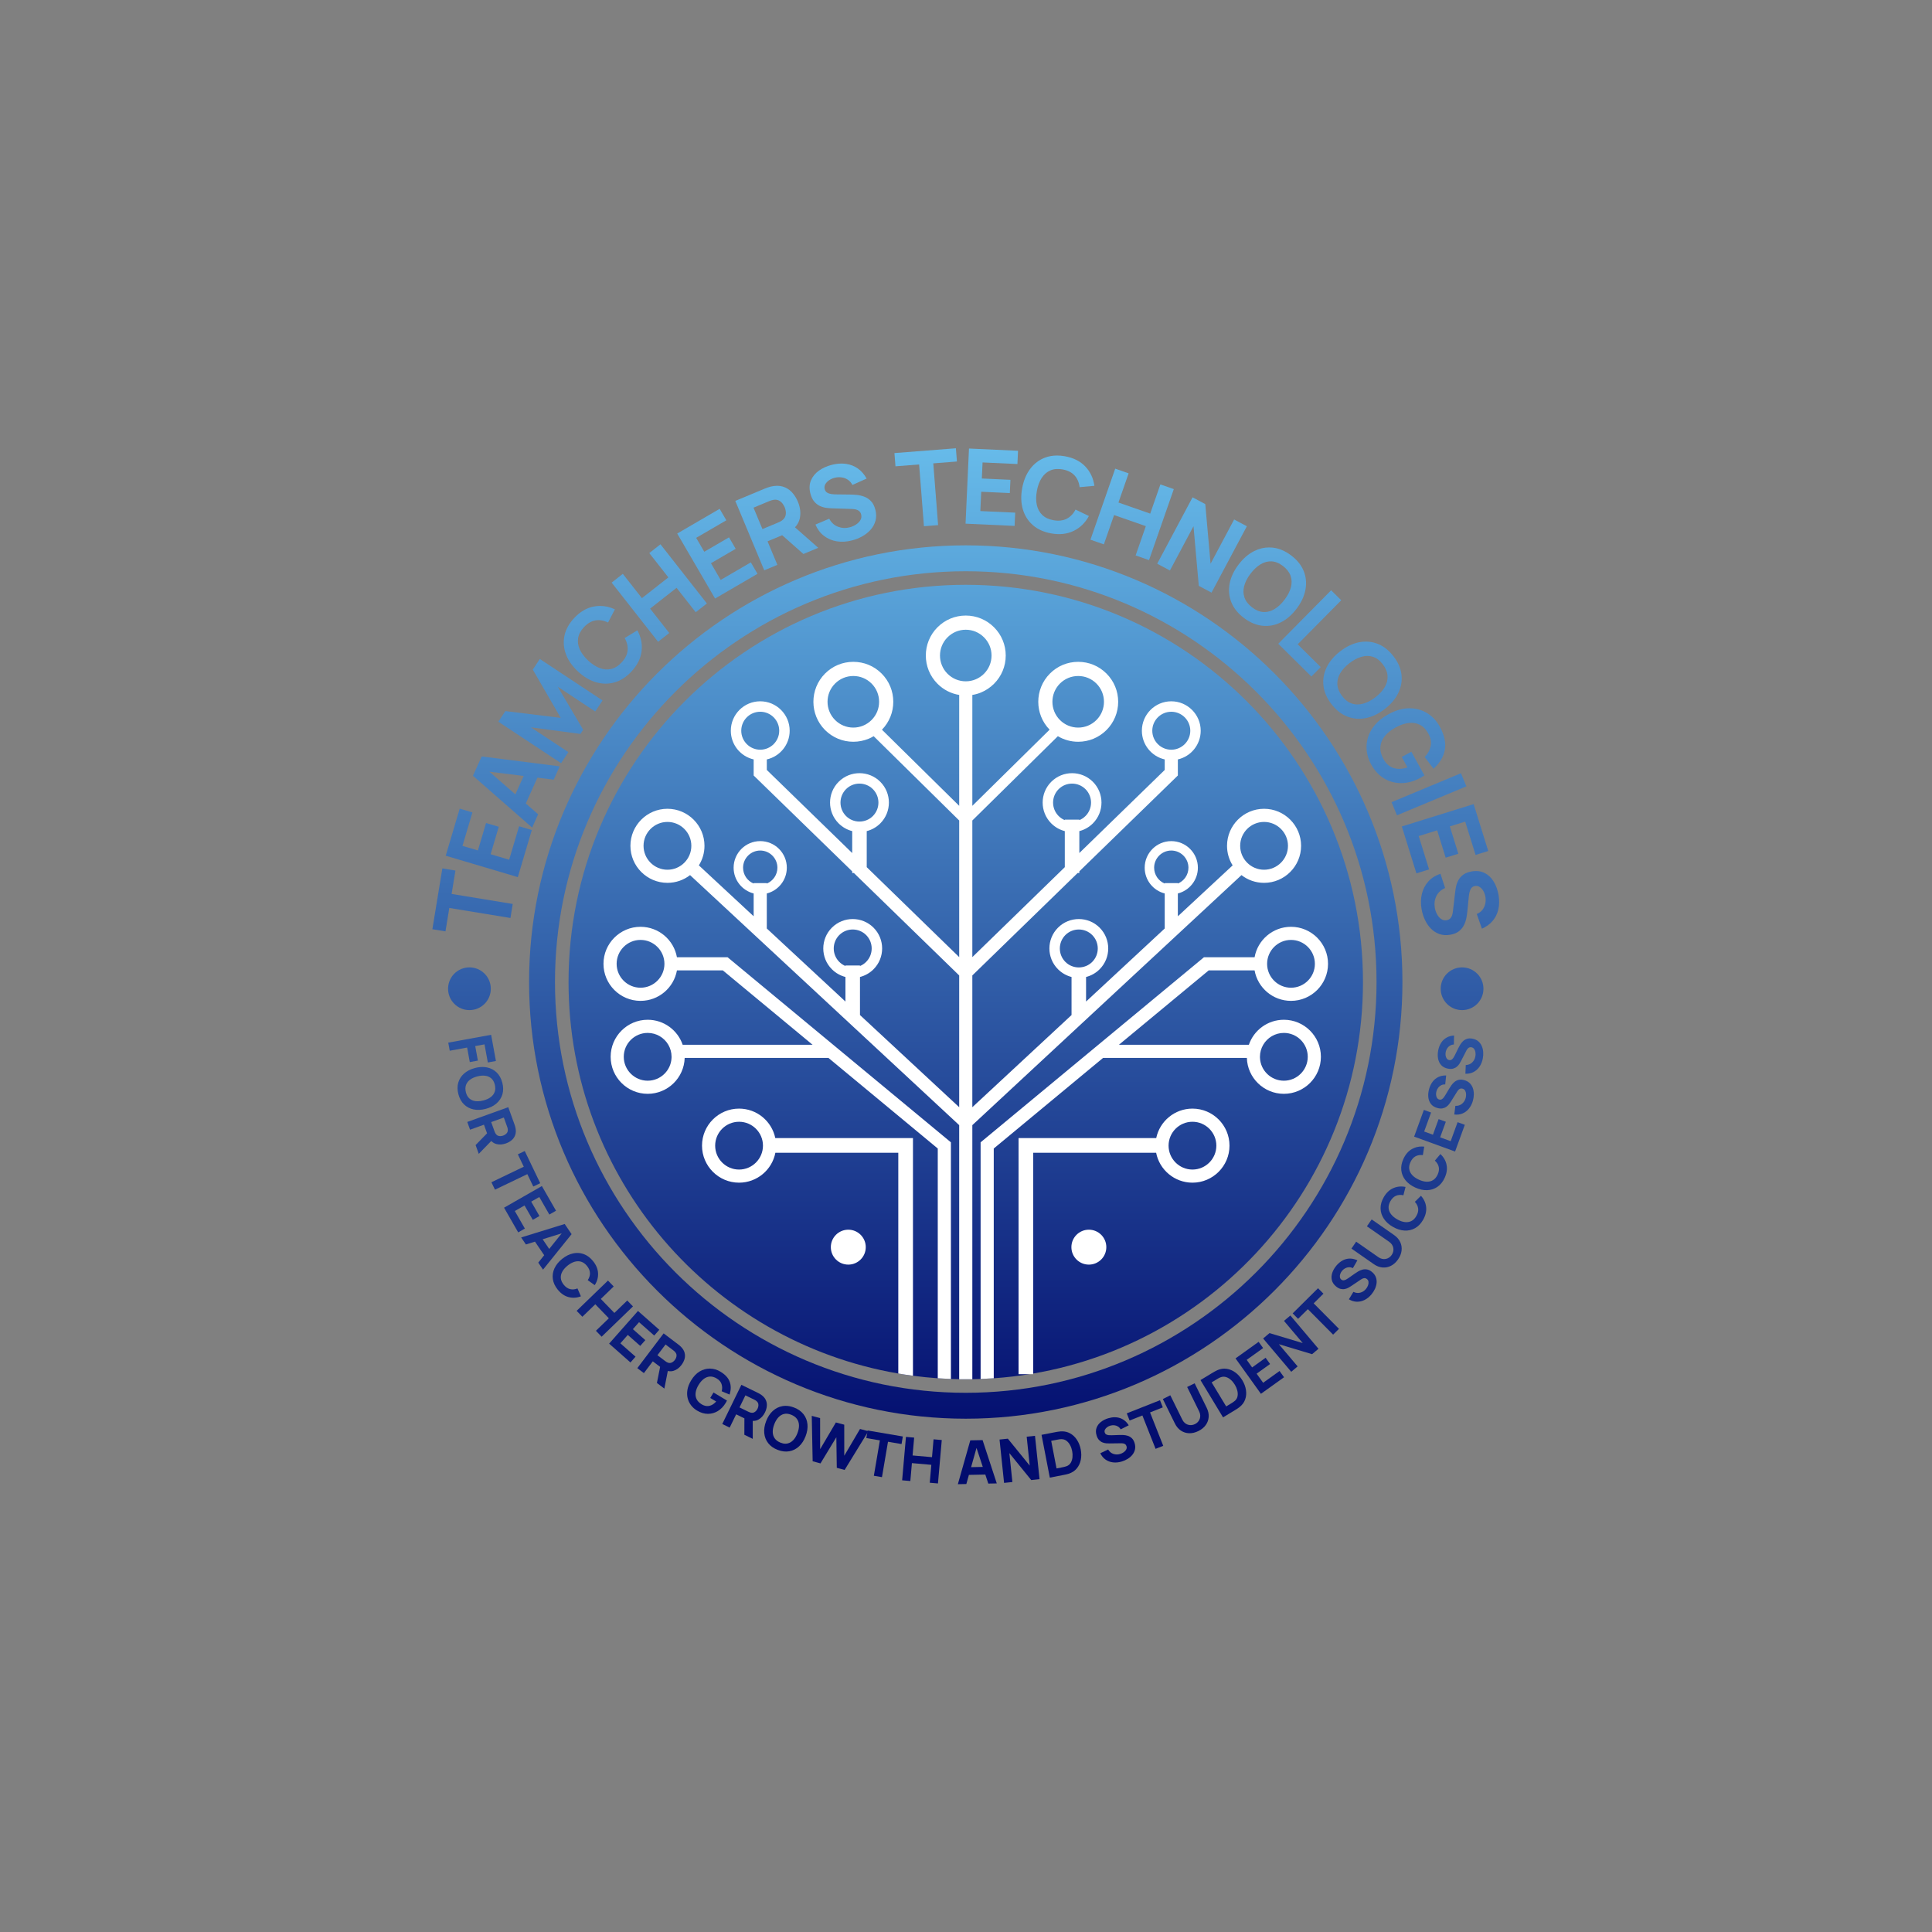 <?xml version="1.0" encoding="UTF-8" standalone="no"?>
<!-- Created with Inkscape (http://www.inkscape.org/) -->

<svg
   version="1.1"
   id="svg73"
   xml:space="preserve"
   width="1333.333"
   height="1333.333"
   viewBox="0 0 1333.333 1333.333"
   sodipodi:docname="ttlsvg.svg"
   inkscape:version="1.1.2 (b8e25be8, 2022-02-05)"
   xmlns:inkscape="http://www.inkscape.org/namespaces/inkscape"
   xmlns:sodipodi="http://sodipodi.sourceforge.net/DTD/sodipodi-0.dtd"
   xmlns="http://www.w3.org/2000/svg"
   xmlns:svg="http://www.w3.org/2000/svg"><rect x="0" y="0" width="1333.333" height="1333.333" fill="#808080" stroke="none"/><defs
     id="defs77"><linearGradient
       x1="0"
       y1="0"
       x2="1"
       y2="0"
       gradientUnits="userSpaceOnUse"
       gradientTransform="matrix(0,-514.924,514.924,0,500,767.462)"
       spreadMethod="pad"
       id="linearGradient99"><stop
         style="stop-opacity:1;stop-color:#66bae9"
         offset="0"
         id="stop93" /><stop
         style="stop-opacity:1;stop-color:#66bae9"
         offset="0.002"
         id="stop95" /><stop
         style="stop-opacity:1;stop-color:#020c6e"
         offset="1"
         id="stop97" /></linearGradient><linearGradient
       x1="0"
       y1="0"
       x2="1"
       y2="0"
       gradientUnits="userSpaceOnUse"
       gradientTransform="matrix(0,-514.924,514.924,0,500,767.462)"
       spreadMethod="pad"
       id="linearGradient121"><stop
         style="stop-opacity:1;stop-color:#66bae9"
         offset="0"
         id="stop115" /><stop
         style="stop-opacity:1;stop-color:#66bae9"
         offset="0.002"
         id="stop117" /><stop
         style="stop-opacity:1;stop-color:#020c6e"
         offset="1"
         id="stop119" /></linearGradient><clipPath
       clipPathUnits="userSpaceOnUse"
       id="clipPath131"><path
         d="M 0,1000 H 1000 V 0 H 0 Z"
         id="path129" /></clipPath><linearGradient
       x1="0"
       y1="0"
       x2="1"
       y2="0"
       gradientUnits="userSpaceOnUse"
       gradientTransform="matrix(0,-514.924,514.924,0,244.413,767.462)"
       spreadMethod="pad"
       id="linearGradient179"><stop
         style="stop-opacity:1;stop-color:#66bae9"
         offset="0"
         id="stop173" /><stop
         style="stop-opacity:1;stop-color:#66bae9"
         offset="0.002"
         id="stop175" /><stop
         style="stop-opacity:1;stop-color:#020c6e"
         offset="1"
         id="stop177" /></linearGradient><linearGradient
       x1="0"
       y1="0"
       x2="1"
       y2="0"
       gradientUnits="userSpaceOnUse"
       gradientTransform="matrix(0,-514.924,514.924,0,248.687,767.462)"
       spreadMethod="pad"
       id="linearGradient201"><stop
         style="stop-opacity:1;stop-color:#66bae9"
         offset="0"
         id="stop195" /><stop
         style="stop-opacity:1;stop-color:#66bae9"
         offset="0.002"
         id="stop197" /><stop
         style="stop-opacity:1;stop-color:#020c6e"
         offset="1"
         id="stop199" /></linearGradient><linearGradient
       x1="0"
       y1="0"
       x2="1"
       y2="0"
       gradientUnits="userSpaceOnUse"
       gradientTransform="matrix(0,-514.924,514.924,0,254.537,767.462)"
       spreadMethod="pad"
       id="linearGradient223"><stop
         style="stop-opacity:1;stop-color:#66bae9"
         offset="0"
         id="stop217" /><stop
         style="stop-opacity:1;stop-color:#66bae9"
         offset="0.002"
         id="stop219" /><stop
         style="stop-opacity:1;stop-color:#020c6e"
         offset="1"
         id="stop221" /></linearGradient><linearGradient
       x1="0"
       y1="0"
       x2="1"
       y2="0"
       gradientUnits="userSpaceOnUse"
       gradientTransform="matrix(0,-514.924,514.924,0,267.051,767.462)"
       spreadMethod="pad"
       id="linearGradient245"><stop
         style="stop-opacity:1;stop-color:#66bae9"
         offset="0"
         id="stop239" /><stop
         style="stop-opacity:1;stop-color:#66bae9"
         offset="0.002"
         id="stop241" /><stop
         style="stop-opacity:1;stop-color:#020c6e"
         offset="1"
         id="stop243" /></linearGradient><linearGradient
       x1="0"
       y1="0"
       x2="1"
       y2="0"
       gradientUnits="userSpaceOnUse"
       gradientTransform="matrix(0,-514.924,514.924,0,274.416,767.462)"
       spreadMethod="pad"
       id="linearGradient267"><stop
         style="stop-opacity:1;stop-color:#66bae9"
         offset="0"
         id="stop261" /><stop
         style="stop-opacity:1;stop-color:#66bae9"
         offset="0.002"
         id="stop263" /><stop
         style="stop-opacity:1;stop-color:#020c6e"
         offset="1"
         id="stop265" /></linearGradient><linearGradient
       x1="0"
       y1="0"
       x2="1"
       y2="0"
       gradientUnits="userSpaceOnUse"
       gradientTransform="matrix(0,-514.924,514.924,0,282.871,767.462)"
       spreadMethod="pad"
       id="linearGradient289"><stop
         style="stop-opacity:1;stop-color:#66bae9"
         offset="0"
         id="stop283" /><stop
         style="stop-opacity:1;stop-color:#66bae9"
         offset="0.002"
         id="stop285" /><stop
         style="stop-opacity:1;stop-color:#020c6e"
         offset="1"
         id="stop287" /></linearGradient><linearGradient
       x1="0"
       y1="0"
       x2="1"
       y2="0"
       gradientUnits="userSpaceOnUse"
       gradientTransform="matrix(0,-514.924,514.924,0,297.847,767.462)"
       spreadMethod="pad"
       id="linearGradient311"><stop
         style="stop-opacity:1;stop-color:#66bae9"
         offset="0"
         id="stop305" /><stop
         style="stop-opacity:1;stop-color:#66bae9"
         offset="0.002"
         id="stop307" /><stop
         style="stop-opacity:1;stop-color:#020c6e"
         offset="1"
         id="stop309" /></linearGradient><linearGradient
       x1="0"
       y1="0"
       x2="1"
       y2="0"
       gradientUnits="userSpaceOnUse"
       gradientTransform="matrix(0,-514.924,514.924,0,313.125,767.462)"
       spreadMethod="pad"
       id="linearGradient333"><stop
         style="stop-opacity:1;stop-color:#66bae9"
         offset="0"
         id="stop327" /><stop
         style="stop-opacity:1;stop-color:#66bae9"
         offset="0.002"
         id="stop329" /><stop
         style="stop-opacity:1;stop-color:#020c6e"
         offset="1"
         id="stop331" /></linearGradient><linearGradient
       x1="0"
       y1="0"
       x2="1"
       y2="0"
       gradientUnits="userSpaceOnUse"
       gradientTransform="matrix(0,-514.924,514.924,0,328.351,767.462)"
       spreadMethod="pad"
       id="linearGradient355"><stop
         style="stop-opacity:1;stop-color:#66bae9"
         offset="0"
         id="stop349" /><stop
         style="stop-opacity:1;stop-color:#66bae9"
         offset="0.002"
         id="stop351" /><stop
         style="stop-opacity:1;stop-color:#020c6e"
         offset="1"
         id="stop353" /></linearGradient><linearGradient
       x1="0"
       y1="0"
       x2="1"
       y2="0"
       gradientUnits="userSpaceOnUse"
       gradientTransform="matrix(0,-514.924,514.924,0,342.336,767.462)"
       spreadMethod="pad"
       id="linearGradient377"><stop
         style="stop-opacity:1;stop-color:#66bae9"
         offset="0"
         id="stop371" /><stop
         style="stop-opacity:1;stop-color:#66bae9"
         offset="0.002"
         id="stop373" /><stop
         style="stop-opacity:1;stop-color:#020c6e"
         offset="1"
         id="stop375" /></linearGradient><linearGradient
       x1="0"
       y1="0"
       x2="1"
       y2="0"
       gradientUnits="userSpaceOnUse"
       gradientTransform="matrix(0,-514.924,514.924,0,367.084,767.462)"
       spreadMethod="pad"
       id="linearGradient399"><stop
         style="stop-opacity:1;stop-color:#66bae9"
         offset="0"
         id="stop393" /><stop
         style="stop-opacity:1;stop-color:#66bae9"
         offset="0.002"
         id="stop395" /><stop
         style="stop-opacity:1;stop-color:#020c6e"
         offset="1"
         id="stop397" /></linearGradient><linearGradient
       x1="0"
       y1="0"
       x2="1"
       y2="0"
       gradientUnits="userSpaceOnUse"
       gradientTransform="matrix(0,-514.924,514.924,0,385.521,767.462)"
       spreadMethod="pad"
       id="linearGradient421"><stop
         style="stop-opacity:1;stop-color:#66bae9"
         offset="0"
         id="stop415" /><stop
         style="stop-opacity:1;stop-color:#66bae9"
         offset="0.002"
         id="stop417" /><stop
         style="stop-opacity:1;stop-color:#020c6e"
         offset="1"
         id="stop419" /></linearGradient><linearGradient
       x1="0"
       y1="0"
       x2="1"
       y2="0"
       gradientUnits="userSpaceOnUse"
       gradientTransform="matrix(0,-514.924,514.924,0,406.862,767.462)"
       spreadMethod="pad"
       id="linearGradient443"><stop
         style="stop-opacity:1;stop-color:#66bae9"
         offset="0"
         id="stop437" /><stop
         style="stop-opacity:1;stop-color:#66bae9"
         offset="0.002"
         id="stop439" /><stop
         style="stop-opacity:1;stop-color:#020c6e"
         offset="1"
         id="stop441" /></linearGradient><linearGradient
       x1="0"
       y1="0"
       x2="1"
       y2="0"
       gradientUnits="userSpaceOnUse"
       gradientTransform="matrix(0,-514.924,514.924,0,434.925,767.462)"
       spreadMethod="pad"
       id="linearGradient465"><stop
         style="stop-opacity:1;stop-color:#66bae9"
         offset="0"
         id="stop459" /><stop
         style="stop-opacity:1;stop-color:#66bae9"
         offset="0.002"
         id="stop461" /><stop
         style="stop-opacity:1;stop-color:#020c6e"
         offset="1"
         id="stop463" /></linearGradient><linearGradient
       x1="0"
       y1="0"
       x2="1"
       y2="0"
       gradientUnits="userSpaceOnUse"
       gradientTransform="matrix(0,-514.924,514.924,0,457.97,767.462)"
       spreadMethod="pad"
       id="linearGradient487"><stop
         style="stop-opacity:1;stop-color:#66bae9"
         offset="0"
         id="stop481" /><stop
         style="stop-opacity:1;stop-color:#66bae9"
         offset="0.002"
         id="stop483" /><stop
         style="stop-opacity:1;stop-color:#020c6e"
         offset="1"
         id="stop485" /></linearGradient><linearGradient
       x1="0"
       y1="0"
       x2="1"
       y2="0"
       gradientUnits="userSpaceOnUse"
       gradientTransform="matrix(0,-514.924,514.924,0,477.32,767.462)"
       spreadMethod="pad"
       id="linearGradient509"><stop
         style="stop-opacity:1;stop-color:#66bae9"
         offset="0"
         id="stop503" /><stop
         style="stop-opacity:1;stop-color:#66bae9"
         offset="0.002"
         id="stop505" /><stop
         style="stop-opacity:1;stop-color:#020c6e"
         offset="1"
         id="stop507" /></linearGradient><linearGradient
       x1="0"
       y1="0"
       x2="1"
       y2="0"
       gradientUnits="userSpaceOnUse"
       gradientTransform="matrix(0,-514.924,514.924,0,505.986,767.462)"
       spreadMethod="pad"
       id="linearGradient531"><stop
         style="stop-opacity:1;stop-color:#66bae9"
         offset="0"
         id="stop525" /><stop
         style="stop-opacity:1;stop-color:#66bae9"
         offset="0.002"
         id="stop527" /><stop
         style="stop-opacity:1;stop-color:#020c6e"
         offset="1"
         id="stop529" /></linearGradient><linearGradient
       x1="0"
       y1="0"
       x2="1"
       y2="0"
       gradientUnits="userSpaceOnUse"
       gradientTransform="matrix(0,-514.924,514.924,0,527.842,767.462)"
       spreadMethod="pad"
       id="linearGradient553"><stop
         style="stop-opacity:1;stop-color:#66bae9"
         offset="0"
         id="stop547" /><stop
         style="stop-opacity:1;stop-color:#66bae9"
         offset="0.002"
         id="stop549" /><stop
         style="stop-opacity:1;stop-color:#020c6e"
         offset="1"
         id="stop551" /></linearGradient><linearGradient
       x1="0"
       y1="0"
       x2="1"
       y2="0"
       gradientUnits="userSpaceOnUse"
       gradientTransform="matrix(0,-514.924,514.924,0,549.565,767.462)"
       spreadMethod="pad"
       id="linearGradient575"><stop
         style="stop-opacity:1;stop-color:#66bae9"
         offset="0"
         id="stop569" /><stop
         style="stop-opacity:1;stop-color:#66bae9"
         offset="0.002"
         id="stop571" /><stop
         style="stop-opacity:1;stop-color:#020c6e"
         offset="1"
         id="stop573" /></linearGradient><linearGradient
       x1="0"
       y1="0"
       x2="1"
       y2="0"
       gradientUnits="userSpaceOnUse"
       gradientTransform="matrix(0,-514.924,514.924,0,577.558,767.462)"
       spreadMethod="pad"
       id="linearGradient597"><stop
         style="stop-opacity:1;stop-color:#66bae9"
         offset="0"
         id="stop591" /><stop
         style="stop-opacity:1;stop-color:#66bae9"
         offset="0.002"
         id="stop593" /><stop
         style="stop-opacity:1;stop-color:#020c6e"
         offset="1"
         id="stop595" /></linearGradient><linearGradient
       x1="0"
       y1="0"
       x2="1"
       y2="0"
       gradientUnits="userSpaceOnUse"
       gradientTransform="matrix(0,-514.924,514.924,0,592.799,767.462)"
       spreadMethod="pad"
       id="linearGradient619"><stop
         style="stop-opacity:1;stop-color:#66bae9"
         offset="0"
         id="stop613" /><stop
         style="stop-opacity:1;stop-color:#66bae9"
         offset="0.002"
         id="stop615" /><stop
         style="stop-opacity:1;stop-color:#020c6e"
         offset="1"
         id="stop617" /></linearGradient><linearGradient
       x1="0"
       y1="0"
       x2="1"
       y2="0"
       gradientUnits="userSpaceOnUse"
       gradientTransform="matrix(0,-514.924,514.924,0,613.954,767.462)"
       spreadMethod="pad"
       id="linearGradient641"><stop
         style="stop-opacity:1;stop-color:#66bae9"
         offset="0"
         id="stop635" /><stop
         style="stop-opacity:1;stop-color:#66bae9"
         offset="0.002"
         id="stop637" /><stop
         style="stop-opacity:1;stop-color:#020c6e"
         offset="1"
         id="stop639" /></linearGradient><linearGradient
       x1="0"
       y1="0"
       x2="1"
       y2="0"
       gradientUnits="userSpaceOnUse"
       gradientTransform="matrix(0,-514.924,514.924,0,633.429,767.462)"
       spreadMethod="pad"
       id="linearGradient663"><stop
         style="stop-opacity:1;stop-color:#66bae9"
         offset="0"
         id="stop657" /><stop
         style="stop-opacity:1;stop-color:#66bae9"
         offset="0.002"
         id="stop659" /><stop
         style="stop-opacity:1;stop-color:#020c6e"
         offset="1"
         id="stop661" /></linearGradient><linearGradient
       x1="0"
       y1="0"
       x2="1"
       y2="0"
       gradientUnits="userSpaceOnUse"
       gradientTransform="matrix(0,-514.924,514.924,0,652.226,767.462)"
       spreadMethod="pad"
       id="linearGradient685"><stop
         style="stop-opacity:1;stop-color:#66bae9"
         offset="0"
         id="stop679" /><stop
         style="stop-opacity:1;stop-color:#66bae9"
         offset="0.002"
         id="stop681" /><stop
         style="stop-opacity:1;stop-color:#020c6e"
         offset="1"
         id="stop683" /></linearGradient><linearGradient
       x1="0"
       y1="0"
       x2="1"
       y2="0"
       gradientUnits="userSpaceOnUse"
       gradientTransform="matrix(0,-514.924,514.924,0,668.284,767.462)"
       spreadMethod="pad"
       id="linearGradient707"><stop
         style="stop-opacity:1;stop-color:#66bae9"
         offset="0"
         id="stop701" /><stop
         style="stop-opacity:1;stop-color:#66bae9"
         offset="0.002"
         id="stop703" /><stop
         style="stop-opacity:1;stop-color:#020c6e"
         offset="1"
         id="stop705" /></linearGradient><linearGradient
       x1="0"
       y1="0"
       x2="1"
       y2="0"
       gradientUnits="userSpaceOnUse"
       gradientTransform="matrix(0,-514.924,514.924,0,681.237,767.462)"
       spreadMethod="pad"
       id="linearGradient729"><stop
         style="stop-opacity:1;stop-color:#66bae9"
         offset="0"
         id="stop723" /><stop
         style="stop-opacity:1;stop-color:#66bae9"
         offset="0.002"
         id="stop725" /><stop
         style="stop-opacity:1;stop-color:#020c6e"
         offset="1"
         id="stop727" /></linearGradient><linearGradient
       x1="0"
       y1="0"
       x2="1"
       y2="0"
       gradientUnits="userSpaceOnUse"
       gradientTransform="matrix(0,-514.924,514.924,0,701.02,767.462)"
       spreadMethod="pad"
       id="linearGradient751"><stop
         style="stop-opacity:1;stop-color:#66bae9"
         offset="0"
         id="stop745" /><stop
         style="stop-opacity:1;stop-color:#66bae9"
         offset="0.002"
         id="stop747" /><stop
         style="stop-opacity:1;stop-color:#020c6e"
         offset="1"
         id="stop749" /></linearGradient><linearGradient
       x1="0"
       y1="0"
       x2="1"
       y2="0"
       gradientUnits="userSpaceOnUse"
       gradientTransform="matrix(0,-514.924,514.924,0,712.749,767.462)"
       spreadMethod="pad"
       id="linearGradient773"><stop
         style="stop-opacity:1;stop-color:#66bae9"
         offset="0"
         id="stop767" /><stop
         style="stop-opacity:1;stop-color:#66bae9"
         offset="0.002"
         id="stop769" /><stop
         style="stop-opacity:1;stop-color:#020c6e"
         offset="1"
         id="stop771" /></linearGradient><linearGradient
       x1="0"
       y1="0"
       x2="1"
       y2="0"
       gradientUnits="userSpaceOnUse"
       gradientTransform="matrix(0,-514.924,514.924,0,726.657,767.462)"
       spreadMethod="pad"
       id="linearGradient795"><stop
         style="stop-opacity:1;stop-color:#66bae9"
         offset="0"
         id="stop789" /><stop
         style="stop-opacity:1;stop-color:#66bae9"
         offset="0.002"
         id="stop791" /><stop
         style="stop-opacity:1;stop-color:#020c6e"
         offset="1"
         id="stop793" /></linearGradient><linearGradient
       x1="0"
       y1="0"
       x2="1"
       y2="0"
       gradientUnits="userSpaceOnUse"
       gradientTransform="matrix(0,-514.924,514.924,0,737.323,767.462)"
       spreadMethod="pad"
       id="linearGradient817"><stop
         style="stop-opacity:1;stop-color:#66bae9"
         offset="0"
         id="stop811" /><stop
         style="stop-opacity:1;stop-color:#66bae9"
         offset="0.002"
         id="stop813" /><stop
         style="stop-opacity:1;stop-color:#020c6e"
         offset="1"
         id="stop815" /></linearGradient><linearGradient
       x1="0"
       y1="0"
       x2="1"
       y2="0"
       gradientUnits="userSpaceOnUse"
       gradientTransform="matrix(0,-514.924,514.924,0,745.253,767.462)"
       spreadMethod="pad"
       id="linearGradient839"><stop
         style="stop-opacity:1;stop-color:#66bae9"
         offset="0"
         id="stop833" /><stop
         style="stop-opacity:1;stop-color:#66bae9"
         offset="0.002"
         id="stop835" /><stop
         style="stop-opacity:1;stop-color:#020c6e"
         offset="1"
         id="stop837" /></linearGradient><linearGradient
       x1="0"
       y1="0"
       x2="1"
       y2="0"
       gradientUnits="userSpaceOnUse"
       gradientTransform="matrix(0,-514.924,514.924,0,751.192,767.462)"
       spreadMethod="pad"
       id="linearGradient861"><stop
         style="stop-opacity:1;stop-color:#66bae9"
         offset="0"
         id="stop855" /><stop
         style="stop-opacity:1;stop-color:#66bae9"
         offset="0.002"
         id="stop857" /><stop
         style="stop-opacity:1;stop-color:#020c6e"
         offset="1"
         id="stop859" /></linearGradient><linearGradient
       x1="0"
       y1="0"
       x2="1"
       y2="0"
       gradientUnits="userSpaceOnUse"
       gradientTransform="matrix(0,-514.924,514.924,0,756.127,767.462)"
       spreadMethod="pad"
       id="linearGradient883"><stop
         style="stop-opacity:1;stop-color:#66bae9"
         offset="0"
         id="stop877" /><stop
         style="stop-opacity:1;stop-color:#66bae9"
         offset="0.002"
         id="stop879" /><stop
         style="stop-opacity:1;stop-color:#020c6e"
         offset="1"
         id="stop881" /></linearGradient><linearGradient
       x1="0"
       y1="0"
       x2="1"
       y2="0"
       gradientUnits="userSpaceOnUse"
       gradientTransform="matrix(0,-514.924,514.924,0,244.655,767.462)"
       spreadMethod="pad"
       id="linearGradient905"><stop
         style="stop-opacity:1;stop-color:#66bae9"
         offset="0"
         id="stop899" /><stop
         style="stop-opacity:1;stop-color:#66bae9"
         offset="0.002"
         id="stop901" /><stop
         style="stop-opacity:1;stop-color:#020c6e"
         offset="1"
         id="stop903" /></linearGradient><linearGradient
       x1="0"
       y1="0"
       x2="1"
       y2="0"
       gradientUnits="userSpaceOnUse"
       gradientTransform="matrix(0,-514.924,514.924,0,253.045,767.462)"
       spreadMethod="pad"
       id="linearGradient927"><stop
         style="stop-opacity:1;stop-color:#66bae9"
         offset="0"
         id="stop921" /><stop
         style="stop-opacity:1;stop-color:#66bae9"
         offset="0.002"
         id="stop923" /><stop
         style="stop-opacity:1;stop-color:#020c6e"
         offset="1"
         id="stop925" /></linearGradient><linearGradient
       x1="0"
       y1="0"
       x2="1"
       y2="0"
       gradientUnits="userSpaceOnUse"
       gradientTransform="matrix(0,-514.924,514.924,0,267.322,767.462)"
       spreadMethod="pad"
       id="linearGradient949"><stop
         style="stop-opacity:1;stop-color:#66bae9"
         offset="0"
         id="stop943" /><stop
         style="stop-opacity:1;stop-color:#66bae9"
         offset="0.002"
         id="stop945" /><stop
         style="stop-opacity:1;stop-color:#020c6e"
         offset="1"
         id="stop947" /></linearGradient><linearGradient
       x1="0"
       y1="0"
       x2="1"
       y2="0"
       gradientUnits="userSpaceOnUse"
       gradientTransform="matrix(0,-514.924,514.924,0,284.977,767.462)"
       spreadMethod="pad"
       id="linearGradient971"><stop
         style="stop-opacity:1;stop-color:#66bae9"
         offset="0"
         id="stop965" /><stop
         style="stop-opacity:1;stop-color:#66bae9"
         offset="0.002"
         id="stop967" /><stop
         style="stop-opacity:1;stop-color:#020c6e"
         offset="1"
         id="stop969" /></linearGradient><linearGradient
       x1="0"
       y1="0"
       x2="1"
       y2="0"
       gradientUnits="userSpaceOnUse"
       gradientTransform="matrix(0,-514.924,514.924,0,312.089,767.462)"
       spreadMethod="pad"
       id="linearGradient993"><stop
         style="stop-opacity:1;stop-color:#66bae9"
         offset="0"
         id="stop987" /><stop
         style="stop-opacity:1;stop-color:#66bae9"
         offset="0.002"
         id="stop989" /><stop
         style="stop-opacity:1;stop-color:#020c6e"
         offset="1"
         id="stop991" /></linearGradient><linearGradient
       x1="0"
       y1="0"
       x2="1"
       y2="0"
       gradientUnits="userSpaceOnUse"
       gradientTransform="matrix(0,-514.924,514.924,0,341.323,767.462)"
       spreadMethod="pad"
       id="linearGradient1015"><stop
         style="stop-opacity:1;stop-color:#66bae9"
         offset="0"
         id="stop1009" /><stop
         style="stop-opacity:1;stop-color:#66bae9"
         offset="0.002"
         id="stop1011" /><stop
         style="stop-opacity:1;stop-color:#020c6e"
         offset="1"
         id="stop1013" /></linearGradient><linearGradient
       x1="0"
       y1="0"
       x2="1"
       y2="0"
       gradientUnits="userSpaceOnUse"
       gradientTransform="matrix(0,-514.924,514.924,0,371.397,767.462)"
       spreadMethod="pad"
       id="linearGradient1037"><stop
         style="stop-opacity:1;stop-color:#66bae9"
         offset="0"
         id="stop1031" /><stop
         style="stop-opacity:1;stop-color:#66bae9"
         offset="0.002"
         id="stop1033" /><stop
         style="stop-opacity:1;stop-color:#020c6e"
         offset="1"
         id="stop1035" /></linearGradient><linearGradient
       x1="0"
       y1="0"
       x2="1"
       y2="0"
       gradientUnits="userSpaceOnUse"
       gradientTransform="matrix(0,-514.924,514.924,0,402.154,767.462)"
       spreadMethod="pad"
       id="linearGradient1059"><stop
         style="stop-opacity:1;stop-color:#66bae9"
         offset="0"
         id="stop1053" /><stop
         style="stop-opacity:1;stop-color:#66bae9"
         offset="0.002"
         id="stop1055" /><stop
         style="stop-opacity:1;stop-color:#020c6e"
         offset="1"
         id="stop1057" /></linearGradient><linearGradient
       x1="0"
       y1="0"
       x2="1"
       y2="0"
       gradientUnits="userSpaceOnUse"
       gradientTransform="matrix(0,-514.924,514.924,0,436.331,767.462)"
       spreadMethod="pad"
       id="linearGradient1081"><stop
         style="stop-opacity:1;stop-color:#66bae9"
         offset="0"
         id="stop1075" /><stop
         style="stop-opacity:1;stop-color:#66bae9"
         offset="0.002"
         id="stop1077" /><stop
         style="stop-opacity:1;stop-color:#020c6e"
         offset="1"
         id="stop1079" /></linearGradient><linearGradient
       x1="0"
       y1="0"
       x2="1"
       y2="0"
       gradientUnits="userSpaceOnUse"
       gradientTransform="matrix(0,-514.924,514.924,0,479.252,767.462)"
       spreadMethod="pad"
       id="linearGradient1103"><stop
         style="stop-opacity:1;stop-color:#66bae9"
         offset="0"
         id="stop1097" /><stop
         style="stop-opacity:1;stop-color:#66bae9"
         offset="0.002"
         id="stop1099" /><stop
         style="stop-opacity:1;stop-color:#020c6e"
         offset="1"
         id="stop1101" /></linearGradient><linearGradient
       x1="0"
       y1="0"
       x2="1"
       y2="0"
       gradientUnits="userSpaceOnUse"
       gradientTransform="matrix(0,-514.924,514.924,0,513.478,767.462)"
       spreadMethod="pad"
       id="linearGradient1125"><stop
         style="stop-opacity:1;stop-color:#66bae9"
         offset="0"
         id="stop1119" /><stop
         style="stop-opacity:1;stop-color:#66bae9"
         offset="0.002"
         id="stop1121" /><stop
         style="stop-opacity:1;stop-color:#020c6e"
         offset="1"
         id="stop1123" /></linearGradient><linearGradient
       x1="0"
       y1="0"
       x2="1"
       y2="0"
       gradientUnits="userSpaceOnUse"
       gradientTransform="matrix(0,-514.924,514.924,0,547.539,767.462)"
       spreadMethod="pad"
       id="linearGradient1147"><stop
         style="stop-opacity:1;stop-color:#66bae9"
         offset="0"
         id="stop1141" /><stop
         style="stop-opacity:1;stop-color:#66bae9"
         offset="0.002"
         id="stop1143" /><stop
         style="stop-opacity:1;stop-color:#020c6e"
         offset="1"
         id="stop1145" /></linearGradient><linearGradient
       x1="0"
       y1="0"
       x2="1"
       y2="0"
       gradientUnits="userSpaceOnUse"
       gradientTransform="matrix(0,-514.924,514.924,0,586.134,767.462)"
       spreadMethod="pad"
       id="linearGradient1169"><stop
         style="stop-opacity:1;stop-color:#66bae9"
         offset="0"
         id="stop1163" /><stop
         style="stop-opacity:1;stop-color:#66bae9"
         offset="0.002"
         id="stop1165" /><stop
         style="stop-opacity:1;stop-color:#020c6e"
         offset="1"
         id="stop1167" /></linearGradient><linearGradient
       x1="0"
       y1="0"
       x2="1"
       y2="0"
       gradientUnits="userSpaceOnUse"
       gradientTransform="matrix(0,-514.924,514.924,0,622.327,767.462)"
       spreadMethod="pad"
       id="linearGradient1191"><stop
         style="stop-opacity:1;stop-color:#66bae9"
         offset="0"
         id="stop1185" /><stop
         style="stop-opacity:1;stop-color:#66bae9"
         offset="0.002"
         id="stop1187" /><stop
         style="stop-opacity:1;stop-color:#020c6e"
         offset="1"
         id="stop1189" /></linearGradient><linearGradient
       x1="0"
       y1="0"
       x2="1"
       y2="0"
       gradientUnits="userSpaceOnUse"
       gradientTransform="matrix(0,-514.924,514.924,0,656.237,767.462)"
       spreadMethod="pad"
       id="linearGradient1213"><stop
         style="stop-opacity:1;stop-color:#66bae9"
         offset="0"
         id="stop1207" /><stop
         style="stop-opacity:1;stop-color:#66bae9"
         offset="0.002"
         id="stop1209" /><stop
         style="stop-opacity:1;stop-color:#020c6e"
         offset="1"
         id="stop1211" /></linearGradient><linearGradient
       x1="0"
       y1="0"
       x2="1"
       y2="0"
       gradientUnits="userSpaceOnUse"
       gradientTransform="matrix(0,-514.924,514.924,0,678.092,767.462)"
       spreadMethod="pad"
       id="linearGradient1235"><stop
         style="stop-opacity:1;stop-color:#66bae9"
         offset="0"
         id="stop1229" /><stop
         style="stop-opacity:1;stop-color:#66bae9"
         offset="0.002"
         id="stop1231" /><stop
         style="stop-opacity:1;stop-color:#020c6e"
         offset="1"
         id="stop1233" /></linearGradient><linearGradient
       x1="0"
       y1="0"
       x2="1"
       y2="0"
       gradientUnits="userSpaceOnUse"
       gradientTransform="matrix(0,-514.924,514.924,0,705.385,767.462)"
       spreadMethod="pad"
       id="linearGradient1257"><stop
         style="stop-opacity:1;stop-color:#66bae9"
         offset="0"
         id="stop1251" /><stop
         style="stop-opacity:1;stop-color:#66bae9"
         offset="0.002"
         id="stop1253" /><stop
         style="stop-opacity:1;stop-color:#020c6e"
         offset="1"
         id="stop1255" /></linearGradient><linearGradient
       x1="0"
       y1="0"
       x2="1"
       y2="0"
       gradientUnits="userSpaceOnUse"
       gradientTransform="matrix(0,-514.924,514.924,0,728,767.462)"
       spreadMethod="pad"
       id="linearGradient1279"><stop
         style="stop-opacity:1;stop-color:#66bae9"
         offset="0"
         id="stop1273" /><stop
         style="stop-opacity:1;stop-color:#66bae9"
         offset="0.002"
         id="stop1275" /><stop
         style="stop-opacity:1;stop-color:#020c6e"
         offset="1"
         id="stop1277" /></linearGradient><linearGradient
       x1="0"
       y1="0"
       x2="1"
       y2="0"
       gradientUnits="userSpaceOnUse"
       gradientTransform="matrix(0,-514.924,514.924,0,739.808,767.462)"
       spreadMethod="pad"
       id="linearGradient1301"><stop
         style="stop-opacity:1;stop-color:#66bae9"
         offset="0"
         id="stop1295" /><stop
         style="stop-opacity:1;stop-color:#66bae9"
         offset="0.002"
         id="stop1297" /><stop
         style="stop-opacity:1;stop-color:#020c6e"
         offset="1"
         id="stop1299" /></linearGradient><linearGradient
       x1="0"
       y1="0"
       x2="1"
       y2="0"
       gradientUnits="userSpaceOnUse"
       gradientTransform="matrix(0,-514.924,514.924,0,748.131,767.462)"
       spreadMethod="pad"
       id="linearGradient1323"><stop
         style="stop-opacity:1;stop-color:#66bae9"
         offset="0"
         id="stop1317" /><stop
         style="stop-opacity:1;stop-color:#66bae9"
         offset="0.002"
         id="stop1319" /><stop
         style="stop-opacity:1;stop-color:#020c6e"
         offset="1"
         id="stop1321" /></linearGradient><linearGradient
       x1="0"
       y1="0"
       x2="1"
       y2="0"
       gradientUnits="userSpaceOnUse"
       gradientTransform="matrix(0,-514.924,514.924,0,755.89,767.462)"
       spreadMethod="pad"
       id="linearGradient1345"><stop
         style="stop-opacity:1;stop-color:#66bae9"
         offset="0"
         id="stop1339" /><stop
         style="stop-opacity:1;stop-color:#66bae9"
         offset="0.002"
         id="stop1341" /><stop
         style="stop-opacity:1;stop-color:#020c6e"
         offset="1"
         id="stop1343" /></linearGradient><linearGradient
       x1="0"
       y1="0"
       x2="1"
       y2="0"
       gradientUnits="userSpaceOnUse"
       gradientTransform="matrix(0,-514.924,514.924,0,756.956,767.462)"
       spreadMethod="pad"
       id="linearGradient1367"><stop
         style="stop-opacity:1;stop-color:#66bae9"
         offset="0"
         id="stop1361" /><stop
         style="stop-opacity:1;stop-color:#66bae9"
         offset="0.002"
         id="stop1363" /><stop
         style="stop-opacity:1;stop-color:#020c6e"
         offset="1"
         id="stop1365" /></linearGradient><linearGradient
       x1="0"
       y1="0"
       x2="1"
       y2="0"
       gradientUnits="userSpaceOnUse"
       gradientTransform="matrix(0,-514.924,514.924,0,243.045,767.462)"
       spreadMethod="pad"
       id="linearGradient1389"><stop
         style="stop-opacity:1;stop-color:#66bae9"
         offset="0"
         id="stop1383" /><stop
         style="stop-opacity:1;stop-color:#66bae9"
         offset="0.002"
         id="stop1385" /><stop
         style="stop-opacity:1;stop-color:#020c6e"
         offset="1"
         id="stop1387" /></linearGradient></defs><sodipodi:namedview
     id="namedview75"
     pagecolor="#ffffff"
     bordercolor="#666666"
     borderopacity="1.0"
     inkscape:pageshadow="2"
     inkscape:pageopacity="0.0"
     inkscape:pagecheckerboard="0"
     showgrid="false"
     inkscape:zoom="0.67275004"
     inkscape:cx="666.66663"
     inkscape:cy="665.92341"
     inkscape:window-width="5120"
     inkscape:window-height="1286"
     inkscape:window-x="1920"
     inkscape:window-y="505"
     inkscape:window-maximized="1"
     inkscape:current-layer="g79" /><g
     id="g79"
     inkscape:groupmode="layer"
     inkscape:label="ttl"
     transform="matrix(1.333,0,0,-1.333,0,1333.333)"><g
       id="g81"><g
         id="g83"><g
           id="g89"><g
             id="g91"><path
               d="m 294.349,491.829 c 0,-101.664 73.786,-186.114 170.725,-202.689 v 0 c 2.507,-0.44 5.043,-0.821 7.595,-1.155 v 0 c 4.238,-0.562 8.524,-1.002 12.839,-1.306 v 0 c 2.261,-0.152 4.525,-0.274 6.805,-0.364 v 0 c 2.551,-0.092 5.12,-0.138 7.687,-0.138 v 0 c 2.582,0 5.135,0.046 7.686,0.138 v 0 c 2.28,0.09 4.544,0.212 6.805,0.364 v 0 c 106.814,7.444 191.158,96.453 191.158,205.15 v 0 c 0,113.573 -92.075,205.65 -205.649,205.65 v 0 c -113.574,0 -205.651,-92.077 -205.651,-205.65"
               style="fill:url(#linearGradient99);stroke:none"
               id="path101" /></g></g></g></g><g
       id="g103"><g
         id="g105"><g
           id="g111"><g
             id="g113"><path
               d="M 273.921,491.83 C 273.921,367.168 375.34,265.75 500,265.75 v 0 c 124.66,0 226.079,101.418 226.079,226.08 v 0 C 726.079,616.49 624.66,717.908 500,717.908 v 0 C 375.34,717.908 273.921,616.49 273.921,491.83 m 13.408,0 c 0,117.266 95.405,212.668 212.671,212.668 v 0 c 117.266,0 212.671,-95.402 212.671,-212.668 v 0 C 712.671,374.563 617.266,279.16 500,279.16 v 0 c -117.266,0 -212.671,95.403 -212.671,212.67"
               style="fill:url(#linearGradient121);stroke:none"
               id="path123" /></g></g></g></g><g
       id="g125"><g
         id="g127"
         clip-path="url(#clipPath131)"><g
           id="g133"
           transform="translate(401.39,411.039)"><path
             d="m 0,0 c -1.809,8.704 -9.525,15.252 -18.762,15.252 -10.573,0 -19.173,-8.599 -19.173,-19.171 0,-10.574 8.6,-19.172 19.173,-19.172 9.313,0 17.105,6.668 18.807,15.495 h 63.639 v -114.302 c 2.506,-0.441 5.043,-0.821 7.595,-1.155 V 0 Z m -18.762,-16.302 c -6.822,0 -12.366,5.562 -12.366,12.383 0,6.82 5.544,12.365 12.366,12.365 6.822,0 12.381,-5.545 12.381,-12.365 0,-6.821 -5.559,-12.383 -12.381,-12.383"
             style="fill:#ffffff;fill-opacity:1;fill-rule:nonzero;stroke:none"
             id="path135" /></g><g
           id="g137"
           transform="translate(377.63,503.876)"><path
             d="m 0,0 -0.941,0.774 h -26.222 c -1.595,8.964 -9.434,15.769 -18.853,15.769 -10.574,0 -19.172,-8.598 -19.172,-19.172 0,-10.572 8.598,-19.172 19.172,-19.172 9.419,0 17.258,6.807 18.853,15.77 h 23.775 l 46.471,-38.512 h -67.269 c -2.567,7.535 -9.722,12.959 -18.123,12.959 -10.573,0 -19.171,-8.598 -19.171,-19.172 0,-10.573 8.598,-19.172 19.171,-19.172 10.376,0 18.853,8.28 19.157,18.579 h 74.455 l 56.573,-46.896 v -118.952 c 2.265,-0.152 4.528,-0.273 6.807,-0.364 v 122.522 z m -42.309,-63.137 c -6.821,0 -12.382,5.561 -12.382,12.381 0,6.821 5.561,12.366 12.382,12.366 4.557,0 8.553,-2.476 10.694,-6.153 1.064,-1.838 1.672,-3.949 1.672,-6.213 0,-0.197 0,-0.394 -0.015,-0.593 -0.304,-6.547 -5.727,-11.788 -12.351,-11.788 m -3.707,48.143 c -6.821,0 -12.366,5.545 -12.366,12.365 0,6.822 5.545,12.381 12.366,12.381 6.821,0 12.382,-5.559 12.382,-12.381 0,-6.82 -5.561,-12.365 -12.382,-12.365"
             style="fill:#ffffff;fill-opacity:1;fill-rule:nonzero;stroke:none"
             id="path139" /></g><g
           id="g141"
           transform="translate(617.371,394.738)"><path
             d="m 0,0 c -6.82,0 -12.367,5.561 -12.367,12.381 0,6.821 5.547,12.366 12.367,12.366 6.821,0 12.366,-5.545 12.366,-12.366 C 12.366,5.561 6.821,0 0,0 m 0,31.553 c -9.236,0 -16.954,-6.547 -18.762,-15.252 0,-0.002 0,-0.005 -0.002,-0.008 h -71.27 v -122.228 h 7.596 V 8.697 h 63.632 C -17.102,-0.125 -9.309,-6.791 0,-6.791 c 10.572,0 19.172,8.6 19.172,19.172 0,10.574 -8.6,19.172 -19.172,19.172"
             style="fill:#ffffff;fill-opacity:1;fill-rule:nonzero;stroke:none"
             id="path143" /></g><g
           id="g145"
           transform="translate(563.735,363.604)"><path
             d="m 0,0 c -4.993,0 -9.042,-4.048 -9.042,-9.04 0,-4.993 4.049,-9.042 9.042,-9.042 4.994,0 9.04,4.049 9.04,9.042 C 9.04,-4.048 4.994,0 0,0"
             style="fill:#ffffff;fill-opacity:1;fill-rule:nonzero;stroke:none"
             id="path147" /></g><g
           id="g149"
           transform="translate(439.187,363.604)"><path
             d="m 0,0 c -4.994,0 -9.04,-4.048 -9.04,-9.04 0,-4.993 4.046,-9.042 9.04,-9.042 4.993,0 9.042,4.049 9.042,9.042 C 9.042,-4.048 4.993,0 0,0"
             style="fill:#ffffff;fill-opacity:1;fill-rule:nonzero;stroke:none"
             id="path151" /></g><g
           id="g153"
           transform="translate(664.693,472.292)"><path
             d="m 0,0 c -8.401,0 -15.557,-5.424 -18.124,-12.959 h -67.285 l 46.488,38.512 h 23.76 c 0.806,-4.482 3.16,-8.416 6.486,-11.242 3.342,-2.826 7.656,-4.528 12.366,-4.528 10.575,0 19.172,8.6 19.172,19.172 0,10.574 -8.597,19.172 -19.172,19.172 -9.419,0 -17.257,-6.805 -18.852,-15.768 h -26.222 l -115.624,-95.815 v -122.522 c 2.278,0.092 4.542,0.213 6.806,0.365 v 118.952 l 56.59,46.896 h 74.454 c 0.304,-10.299 8.781,-18.579 19.157,-18.579 10.559,0 19.172,8.599 19.172,19.172 C 19.172,-8.598 10.559,0 0,0 m 0,-31.553 c -6.623,0 -12.063,5.241 -12.366,11.788 -0.015,0.198 -0.015,0.396 -0.015,0.593 0,2.264 0.622,4.375 1.686,6.213 2.142,3.677 6.137,6.153 10.695,6.153 6.82,0 12.366,-5.545 12.366,-12.366 0,-6.82 -5.546,-12.381 -12.366,-12.381 m 3.691,72.889 c 6.822,0 12.367,-5.559 12.367,-12.381 0,-6.82 -5.545,-12.366 -12.367,-12.366 -6.82,0 -12.366,5.546 -12.366,12.366 0,6.822 5.546,12.381 12.366,12.381"
             style="fill:#ffffff;fill-opacity:1;fill-rule:nonzero;stroke:none"
             id="path155" /></g><g
           id="g157"
           transform="translate(490.565,651.418)"><path
             d="m 0,0 c -5.21,5.21 -5.21,13.688 0,18.883 2.522,2.522 5.864,3.921 9.434,3.921 3.57,0 6.913,-1.399 9.435,-3.921 2.522,-2.522 3.918,-5.864 3.918,-9.434 C 22.787,7.671 22.438,5.94 21.77,4.331 21.102,2.735 20.129,1.261 18.869,0 16.347,-2.506 13.004,-3.904 9.434,-3.904 5.864,-3.904 2.522,-2.506 0,0 m -157.386,-89.069 c 0,6.821 5.56,12.366 12.381,12.366 6.821,0 12.366,-5.545 12.366,-12.366 0,-6.821 -5.545,-12.382 -12.366,-12.382 -6.821,0 -12.381,5.561 -12.381,12.382 m 51.531,-11.333 c 0,4.892 3.98,8.886 8.886,8.886 4.891,0 8.887,-3.994 8.887,-8.886 0,-3.692 -2.263,-6.868 -5.484,-8.204 -0.003,0 -0.004,-0.002 -0.007,-0.002 v 0.228 h -6.801 v -0.225 c -3.219,1.322 -5.481,4.497 -5.481,8.203 m 49.813,-48.766 c -3.829,3.828 -3.829,10.072 0,13.9 1.915,1.915 4.435,2.872 6.942,2.872 2.522,0 5.043,-0.957 6.958,-2.872 3.829,-3.828 3.829,-10.072 0,-13.9 -0.941,-0.941 -2.02,-1.655 -3.189,-2.126 v 0.253 h -7.523 v -0.252 c -1.169,0.472 -2.247,1.184 -3.188,2.125 m -50.756,119.682 c 0,5.422 4.406,9.828 9.829,9.828 5.424,0 9.829,-4.406 9.829,-9.828 0,-5.41 -4.405,-9.83 -9.829,-9.83 -5.423,0 -9.829,4.42 -9.829,9.83 m 54.25,-44.164 c -3.828,3.844 -3.828,10.072 0,13.917 1.913,1.913 4.435,2.871 6.943,2.871 2.522,0 5.043,-0.958 6.957,-2.871 3.829,-3.845 3.829,-10.073 0,-13.917 -0.941,-0.941 -2.02,-1.655 -3.19,-2.126 -2.401,-0.988 -5.119,-0.988 -7.52,0 -1.17,0.471 -2.249,1.185 -3.19,2.126 m -5.667,49.708 c -5.211,5.211 -5.211,13.673 0,18.883 2.522,2.522 5.88,3.905 9.435,3.905 3.569,0 6.927,-1.383 9.447,-3.905 2.524,-2.522 3.906,-5.879 3.906,-9.448 0,-1.778 -0.35,-3.511 -1.002,-5.106 -0.669,-1.595 -1.642,-3.068 -2.904,-4.329 -2.52,-2.522 -5.878,-3.92 -9.447,-3.92 -3.555,0 -6.913,1.398 -9.435,3.92 M 58.199,-5.059 c 2.522,2.522 5.879,3.905 9.449,3.905 3.556,0 6.914,-1.383 9.435,-3.905 2.521,-2.522 3.904,-5.879 3.904,-9.448 0,-3.556 -1.383,-6.913 -3.904,-9.435 -2.521,-2.522 -5.879,-3.92 -9.435,-3.92 -3.57,0 -6.927,1.398 -9.449,3.92 -5.196,5.211 -5.196,13.673 0,18.883 m 2.508,-70.717 c -1.156,0.471 -2.249,1.185 -3.191,2.126 -3.828,3.844 -3.828,10.072 0,13.917 1.914,1.913 4.436,2.871 6.958,2.871 2.507,0 5.028,-0.958 6.943,-2.871 3.843,-3.845 3.843,-10.073 0,-13.917 -0.94,-0.94 -2.018,-1.652 -3.184,-2.123 v 0.255 h -7.525 v -0.258 h -10e-4 m 45.301,46.29 c 0,5.422 4.42,9.828 9.829,9.828 5.424,0 9.844,-4.406 9.844,-9.828 0,-5.41 -4.42,-9.83 -9.844,-9.83 -5.409,0 -9.829,4.42 -9.829,9.83 m 57.866,-47.217 c 6.82,0 12.381,-5.545 12.381,-12.366 0,-6.821 -5.561,-12.382 -12.381,-12.382 -6.822,0 -12.366,5.561 -12.366,12.382 0,6.821 5.544,12.366 12.366,12.366 M 61.01,-149.168 c -3.828,3.828 -3.828,10.072 0,13.9 1.914,1.915 4.436,2.872 6.958,2.872 2.507,0 5.028,-0.957 6.943,-2.872 3.828,-3.828 3.828,-10.072 0,-13.9 -0.943,-0.941 -2.021,-1.656 -3.191,-2.126 -2.401,-0.988 -5.119,-0.988 -7.519,0 -1.171,0.47 -2.249,1.185 -3.191,2.126 m 45.955,48.766 c 0,4.892 3.98,8.886 8.872,8.886 4.907,0 8.887,-3.994 8.887,-8.886 0,-3.706 -2.263,-6.879 -5.481,-8.202 v 0.224 h -6.8 v -0.223 c -3.217,1.324 -5.478,4.498 -5.478,8.201 m 45.215,-3.834 c 0.004,-0.003 0.007,-0.007 0.01,-0.01 3.238,-2.507 7.293,-3.996 11.684,-3.996 10.572,0 19.172,8.6 19.172,19.173 0,10.558 -8.6,19.172 -19.172,19.172 -10.559,0 -19.172,-8.614 -19.172,-19.172 0,-3.72 1.061,-7.195 2.912,-10.126 l -28.371,-26.356 v 11.811 c 5.954,1.521 10.373,6.912 10.373,13.338 0,7.596 -6.184,13.764 -13.779,13.764 -7.581,0 -13.763,-6.168 -13.763,-13.764 0,-6.424 4.417,-11.83 10.369,-13.336 v -18.13 l -40.723,-37.83 v 12.721 c 2.568,0.654 5.014,1.991 7.019,3.996 5.94,5.94 5.94,15.602 0,21.542 -5.94,5.94 -15.602,5.94 -21.542,0 -5.941,-5.94 -5.941,-15.602 0,-21.542 2.005,-2.005 4.437,-3.342 7.004,-3.996 v -19.708 L 12.836,-224.4 v 68.216 l 54.519,53.038 h 0.878 v 0.854 l 51.01,49.624 v 8.324 c 6.774,1.551 11.831,7.627 11.831,14.858 0,8.401 -6.836,15.237 -15.237,15.237 -8.401,0 -15.223,-6.836 -15.223,-15.237 0,-7.23 5.056,-13.304 11.829,-14.857 v -5.453 l -44.21,-43.009 v 11.349 c 2.564,0.654 5.008,1.99 7.012,3.994 5.94,5.939 5.94,15.601 0,21.541 -5.94,5.94 -15.602,5.94 -21.542,0 -5.94,-5.94 -5.94,-15.602 0,-21.541 2.005,-2.005 4.435,-3.342 7.004,-3.996 h 10e-4 v -18.667 l -47.872,-46.571 v 70.735 l 44.284,43.65 c 0,-10e-4 0.001,-10e-4 0.001,-10e-4 3.145,-1.884 6.76,-2.887 10.527,-2.887 5.516,0 10.711,2.157 14.63,6.061 3.905,3.905 6.062,9.115 6.062,14.631 0,5.528 -2.157,10.724 -6.062,14.628 -3.919,3.921 -9.114,6.062 -14.63,6.062 -5.528,0 -10.724,-2.141 -14.628,-6.062 -4.027,-4.025 -6.047,-9.328 -6.047,-14.628 0,-5.212 1.96,-10.437 5.864,-14.433 l 10e-4,-0.002 -40.002,-39.429 v 57.417 c 1.566,0.244 3.07,0.669 4.528,1.277 2.476,1.032 4.74,2.552 6.7,4.497 3.903,3.905 6.061,9.099 6.061,14.629 0,5.53 -2.158,10.726 -6.061,14.63 -3.905,3.904 -9.1,6.062 -14.63,6.062 -5.53,0 -10.726,-2.158 -14.63,-6.062 -8.067,-8.067 -8.067,-21.192 0,-29.259 3.084,-3.084 6.988,-5.089 11.227,-5.774 h 0.004 v -57.417 l -39.989,39.416 c 3.783,3.89 5.864,9.024 5.864,14.448 0,5.528 -2.141,10.724 -6.046,14.628 -3.919,3.921 -9.115,6.062 -14.644,6.062 -5.515,0 -10.711,-2.141 -14.63,-6.062 -8.052,-8.066 -8.052,-21.192 0,-29.259 3.919,-3.904 9.115,-6.061 14.63,-6.061 2.764,0 5.438,0.547 7.93,1.565 0.896,0.379 1.762,0.805 2.598,1.322 0.001,0 0.002,10e-4 0.003,10e-4 l 44.284,-43.65 v -70.735 l -47.873,46.572 v 18.666 c 2.567,0.654 5.013,1.991 7.019,3.996 5.94,5.939 5.94,15.601 0,21.541 -5.941,5.94 -15.618,5.94 -21.557,0 -5.941,-5.94 -5.941,-15.602 0,-21.541 2.005,-2.005 4.451,-3.342 7.018,-3.996 v -11.351 l -44.215,43.013 v 5.45 c 0.003,0 0.004,0 0.007,0.002 6.776,1.549 11.835,7.626 11.835,14.858 0,8.401 -6.836,15.237 -15.238,15.237 -8.401,0 -15.237,-6.836 -15.237,-15.237 0,-7.232 5.058,-13.308 11.832,-14.858 v -8.324 l 51.016,-49.628 v -0.856 h 0.879 L 6.035,-156.184 V -224.4 l -51.366,47.716 v 19.707 c 2.567,0.655 5.012,1.992 7.018,3.996 5.939,5.94 5.939,15.602 0,21.542 -5.941,5.94 -15.617,5.94 -21.558,0 -5.94,-5.94 -5.94,-15.602 0,-21.542 2.004,-2.004 4.449,-3.341 7.017,-3.994 v -12.719 l -40.719,37.826 v 18.126 c 0.003,0.001 0.004,0.001 0.007,0.001 5.956,1.519 10.361,6.912 10.361,13.339 0,7.596 -6.168,13.764 -13.764,13.764 -7.596,0 -13.779,-6.168 -13.779,-13.764 0,-6.426 4.42,-11.818 10.374,-13.338 v -11.811 l -28.372,26.358 c 1.85,2.929 2.913,6.406 2.913,10.124 0,10.558 -8.598,19.172 -19.172,19.172 -10.573,0 -19.172,-8.614 -19.172,-19.172 0,-10.573 8.599,-19.173 19.172,-19.173 4.406,0 8.462,1.489 11.698,3.996 10e-4,0.002 0.002,0.002 0.004,0.003 L 6.035,-233.685 v -131.554 h 6.801 v 131.554 z"
             style="fill:#ffffff;fill-opacity:1;fill-rule:nonzero;stroke:none"
             id="path159" /></g></g></g><g
       id="g161"><g
         id="g163"><g
           id="g169"><g
             id="g171"><path
               d="m 232.074,460.448 0.767,-4.192 9.002,1.649 1.377,-7.523 4.191,0.768 -1.377,7.522 4.81,0.881 1.716,-9.372 4.192,0.768 -2.483,13.563 z"
               style="fill:url(#linearGradient179);stroke:none"
               id="path181" /></g></g></g></g><g
       id="g183"><g
         id="g185"><g
           id="g191"><g
             id="g193"><path
               d="m 245.884,447.307 c -2.264,-0.598 -4.132,-1.551 -5.614,-2.856 v 0 c -1.479,-1.307 -2.486,-2.875 -3.015,-4.709 v 0 c -0.53,-1.83 -0.507,-3.837 0.073,-6.019 v 0 c 0.577,-2.18 1.55,-3.935 2.919,-5.263 v 0 c 1.369,-1.329 3.019,-2.193 4.953,-2.594 v 0 c 1.931,-0.402 4.029,-0.303 6.292,0.298 v 0 c 2.26,0.599 4.131,1.553 5.61,2.86 v 0 c 1.481,1.307 2.488,2.874 3.016,4.706 v 0 c 0.531,1.83 0.508,3.839 -0.072,6.018 v 0 c -0.577,2.183 -1.551,3.936 -2.92,5.265 v 0 c -1.368,1.329 -3.02,2.193 -4.951,2.595 v 0 c -0.773,0.16 -1.572,0.239 -2.399,0.239 v 0 c -1.236,0 -2.535,-0.179 -3.892,-0.54 m 0.299,-17.142 c -1.253,0.158 -2.31,0.616 -3.169,1.371 v 0 c -0.86,0.755 -1.463,1.828 -1.81,3.217 v 0 c -0.346,1.388 -0.334,2.623 0.039,3.705 v 0 c 0.373,1.082 1.052,2.001 2.041,2.755 v 0 c 0.989,0.754 2.241,1.333 3.755,1.734 v 0 c 1.516,0.4 2.899,0.522 4.153,0.362 v 0 c 1.252,-0.159 2.307,-0.616 3.168,-1.374 v 0 c 0.859,-0.754 1.461,-1.827 1.809,-3.213 v 0 c 0.346,-1.391 0.334,-2.625 -0.038,-3.706 v 0 c -0.373,-1.085 -1.054,-2.003 -2.042,-2.755 v 0 c -0.989,-0.755 -2.24,-1.333 -3.757,-1.735 v 0 c -1.082,-0.286 -2.098,-0.43 -3.046,-0.43 v 0 c -0.378,0 -0.746,0.022 -1.103,0.069"
               style="fill:url(#linearGradient201);stroke:none"
               id="path203" /></g></g></g></g><g
       id="g205"><g
         id="g207"><g
           id="g213"><g
             id="g215"><path
               d="m 241.918,419.384 1.446,-4.009 7.192,2.59 1.611,-4.473 -5.937,-6.078 1.635,-4.542 6.484,6.666 c 0.745,-0.778 1.606,-1.302 2.582,-1.568 v 0 c 1.581,-0.429 3.262,-0.323 5.04,0.318 v 0 c 1.19,0.429 2.2,1.008 3.029,1.739 v 0 c 0.829,0.734 1.418,1.619 1.764,2.662 v 0 c 0.348,1.039 0.392,2.23 0.13,3.569 v 0 c -0.049,0.293 -0.13,0.616 -0.24,0.97 v 0 c -0.111,0.353 -0.204,0.634 -0.277,0.84 v 0 l -3.231,8.964 z m 15.936,-7.133 c -0.456,0.169 -0.854,0.496 -1.196,0.985 v 0 c -0.134,0.185 -0.254,0.396 -0.362,0.635 v 0 c -0.108,0.239 -0.2,0.462 -0.274,0.666 v 0 l -1.722,4.777 6.547,2.358 1.72,-4.776 c 0.075,-0.205 0.147,-0.435 0.216,-0.688 v 0 c 0.067,-0.254 0.111,-0.494 0.126,-0.722 v 0 c 0.047,-0.592 -0.051,-1.099 -0.294,-1.521 v 0 c -0.243,-0.42 -0.557,-0.764 -0.944,-1.031 v 0 c -0.387,-0.266 -0.771,-0.469 -1.154,-0.607 v 0 c -0.383,-0.138 -0.81,-0.226 -1.278,-0.269 v 0 c -0.091,-0.008 -0.18,-0.012 -0.271,-0.012 v 0 c -0.376,0 -0.747,0.068 -1.114,0.205"
               style="fill:url(#linearGradient223);stroke:none"
               id="path225" /></g></g></g></g><g
       id="g227"><g
         id="g229"><g
           id="g235"><g
             id="g237"><path
               d="m 268.093,402.621 3.081,-6.413 -16.756,-8.042 1.845,-3.841 16.755,8.04 3.079,-6.413 3.586,1.722 -8,16.669 z"
               style="fill:url(#linearGradient245);stroke:none"
               id="path247" /></g></g></g></g><g
       id="g249"><g
         id="g251"><g
           id="g257"><g
             id="g259"><path
               d="m 260.965,374.99 7.319,-12.784 3.454,1.979 -5.201,9.084 5.032,2.88 4.266,-7.451 3.454,1.977 -4.266,7.451 4.188,2.399 5.202,-9.083 3.453,1.977 -7.319,12.782 z"
               style="fill:url(#linearGradient267);stroke:none"
               id="path269" /></g></g></g></g><g
       id="g271"><g
         id="g273"><g
           id="g279"><g
             id="g281"><path
               d="m 269.814,359.589 2.463,-3.631 4.693,1.458 4.771,-7.031 -3.073,-3.84 2.464,-3.63 14.797,18.379 -3.575,5.263 z m 11.129,-0.939 9.869,3.07 -6.467,-8.081 z"
               style="fill:url(#linearGradient289);stroke:none"
               id="path291" /></g></g></g></g><g
       id="g293"><g
         id="g295"><g
           id="g301"><g
             id="g303"><path
               d="m 296.633,351.312 c -1.928,-0.424 -3.803,-1.369 -5.623,-2.84 v 0 c -1.819,-1.471 -3.139,-3.105 -3.958,-4.902 v 0 c -0.817,-1.796 -1.094,-3.638 -0.83,-5.527 v 0 c 0.263,-1.888 1.105,-3.711 2.522,-5.466 v 0 c 1.628,-2.013 3.496,-3.304 5.601,-3.864 v 0 c 2.107,-0.56 4.239,-0.434 6.399,0.385 v 0 l -1.773,4.088 c -1.319,-0.528 -2.588,-0.645 -3.804,-0.354 v 0 c -1.216,0.294 -2.317,1.049 -3.302,2.267 v 0 c -0.9,1.113 -1.401,2.241 -1.507,3.387 v 0 c -0.106,1.142 0.141,2.265 0.742,3.368 v 0 c 0.6,1.104 1.509,2.145 2.727,3.132 v 0 c 1.219,0.986 2.43,1.654 3.635,2.009 v 0 c 1.203,0.357 2.353,0.362 3.45,0.021 v 0 c 1.096,-0.344 2.094,-1.072 2.993,-2.185 v 0 c 0.986,-1.221 1.495,-2.452 1.53,-3.701 v 0 c 0.036,-1.249 -0.348,-2.464 -1.15,-3.652 v 0 l 3.625,-2.588 c 1.253,1.939 1.826,3.998 1.72,6.173 v 0 c -0.108,2.177 -0.976,4.273 -2.604,6.289 v 0 c -1.418,1.753 -3.024,2.96 -4.813,3.614 v 0 c -1.09,0.398 -2.203,0.596 -3.34,0.596 v 0 c -0.737,0 -1.484,-0.083 -2.24,-0.25"
               style="fill:url(#linearGradient311);stroke:none"
               id="path313" /></g></g></g></g><g
       id="g315"><g
         id="g317"><g
           id="g323"><g
             id="g325"><path
               d="m 298.543,321.591 2.962,-3.063 6.695,6.468 7.011,-7.259 -6.694,-6.467 2.962,-3.065 16.226,15.681 -2.961,3.063 -6.671,-6.446 -7.012,7.258 6.671,6.446 -2.962,3.065 z"
               style="fill:url(#linearGradient333);stroke:none"
               id="path335" /></g></g></g></g><g
       id="g337"><g
         id="g339"><g
           id="g345"><g
             id="g347"><path
               d="m 315.362,304.619 11.042,-9.751 2.634,2.983 -7.847,6.928 3.838,4.346 6.436,-5.682 2.636,2.983 -6.437,5.683 3.194,3.617 7.846,-6.927 2.635,2.984 -11.041,9.75 z"
               style="fill:url(#linearGradient355);stroke:none"
               id="path357" /></g></g></g></g><g
       id="g359"><g
         id="g361"><g
           id="g367"><g
             id="g369"><path
               d="m 329.959,291.928 3.399,-2.572 4.615,6.096 3.791,-2.868 -1.66,-8.334 3.848,-2.912 1.795,9.122 c 1.051,-0.247 2.057,-0.216 3.022,0.095 v 0 c 1.559,0.502 2.909,1.509 4.052,3.016 v 0 c 0.761,1.006 1.291,2.044 1.586,3.111 v 0 c 0.296,1.067 0.305,2.13 0.028,3.191 v 0 c -0.276,1.063 -0.89,2.083 -1.838,3.064 v 0 c -0.201,0.217 -0.446,0.445 -0.731,0.68 v 0 c -0.286,0.237 -0.519,0.421 -0.692,0.555 v 0 l -7.597,5.749 z m 15.708,2.89 c -0.215,0.081 -0.431,0.195 -0.651,0.336 v 0 c -0.222,0.14 -0.418,0.276 -0.593,0.41 v 0 l -4.049,3.063 4.2,5.547 4.048,-3.064 c 0.175,-0.133 0.359,-0.286 0.555,-0.458 v 0 c 0.196,-0.175 0.362,-0.354 0.5,-0.537 v 0 c 0.363,-0.471 0.557,-0.95 0.583,-1.436 v 0 c 0.026,-0.484 -0.051,-0.942 -0.227,-1.378 v 0 c -0.18,-0.436 -0.391,-0.814 -0.638,-1.139 v 0 c -0.245,-0.325 -0.553,-0.633 -0.923,-0.922 v 0 c -0.371,-0.29 -0.793,-0.488 -1.266,-0.594 v 0 c -0.153,-0.035 -0.314,-0.053 -0.476,-0.053 v 0 c -0.337,0 -0.692,0.075 -1.063,0.225"
               style="fill:url(#linearGradient377);stroke:none"
               id="path379" /></g></g></g></g><g
       id="g381"><g
         id="g383"><g
           id="g389"><g
             id="g391"><path
               d="m 362.272,290.236 c -1.718,-1.01 -3.218,-2.588 -4.501,-4.729 v 0 c -0.98,-1.641 -1.601,-3.236 -1.864,-4.784 v 0 c -0.261,-1.547 -0.224,-2.998 0.114,-4.358 v 0 c 0.338,-1.358 0.927,-2.583 1.771,-3.679 v 0 c 0.843,-1.095 1.872,-2.006 3.094,-2.735 v 0 c 1.863,-1.116 3.725,-1.678 5.581,-1.687 v 0 c 1.857,-0.008 3.592,0.48 5.203,1.462 v 0 c 1.61,0.986 2.971,2.404 4.082,4.261 v 0 c 0.026,0.044 0.123,0.217 0.291,0.517 v 0 c 0.168,0.303 0.279,0.516 0.329,0.644 v 0 l -6.965,4.166 -1.689,-2.824 3.067,-1.832 c -0.81,-0.905 -1.642,-1.546 -2.501,-1.919 v 0 c -0.857,-0.377 -1.716,-0.514 -2.575,-0.415 v 0 c -0.859,0.102 -1.7,0.408 -2.522,0.926 v 0 c -1.22,0.751 -2.072,1.645 -2.561,2.68 v 0 c -0.488,1.035 -0.641,2.166 -0.459,3.398 v 0 c 0.179,1.23 0.674,2.519 1.478,3.861 v 0 c 0.805,1.344 1.711,2.398 2.719,3.158 v 0 c 1.008,0.76 2.084,1.17 3.227,1.229 v 0 c 1.144,0.059 2.324,-0.288 3.541,-1.041 v 0 c 1.232,-0.747 2.042,-1.699 2.432,-2.85 v 0 c 0.387,-1.152 0.419,-2.397 0.094,-3.735 v 0 l 4.058,-1.698 c 0.783,2.405 0.807,4.613 0.073,6.619 v 0 c -0.734,2.011 -2.348,3.76 -4.839,5.252 v 0 c -1.686,1.008 -3.459,1.531 -5.314,1.571 v 0 c -0.068,0.002 -0.136,0.002 -0.205,0.002 v 0 c -1.784,0 -3.503,-0.485 -5.159,-1.46"
               style="fill:url(#linearGradient399);stroke:none"
               id="path401" /></g></g></g></g><g
       id="g403"><g
         id="g405"><g
           id="g411"><g
             id="g413"><path
               d="m 373.94,263.009 3.831,-1.87 3.354,6.874 4.272,-2.087 -0.021,-8.498 4.338,-2.114 0.002,9.296 c 1.078,-0.04 2.06,0.185 2.946,0.675 v 0 c 1.434,0.794 2.564,2.04 3.395,3.74 v 0 c 0.554,1.136 0.874,2.257 0.958,3.361 v 0 c 0.086,1.101 -0.111,2.147 -0.587,3.136 v 0 c -0.477,0.989 -1.277,1.87 -2.395,2.652 v 0 c -0.24,0.174 -0.523,0.351 -0.848,0.525 v 0 c -0.328,0.178 -0.589,0.314 -0.788,0.412 v 0 l -8.561,4.176 z m 14.857,5.861 c -0.225,0.041 -0.459,0.108 -0.703,0.205 v 0 c -0.244,0.095 -0.465,0.191 -0.662,0.286 v 0 l -4.563,2.228 3.052,6.253 4.564,-2.226 c 0.195,-0.096 0.408,-0.213 0.633,-0.346 v 0 c 0.225,-0.132 0.423,-0.275 0.593,-0.428 v 0 c 0.447,-0.392 0.729,-0.824 0.849,-1.295 v 0 c 0.12,-0.472 0.133,-0.938 0.042,-1.398 v 0 c -0.091,-0.462 -0.225,-0.873 -0.405,-1.242 v 0 c -0.178,-0.365 -0.421,-0.725 -0.728,-1.082 v 0 c -0.308,-0.356 -0.684,-0.631 -1.127,-0.826 v 0 c -0.286,-0.125 -0.6,-0.188 -0.942,-0.188 v 0 c -0.191,0 -0.393,0.02 -0.603,0.059"
               style="fill:url(#linearGradient421);stroke:none"
               id="path423" /></g></g></g></g><g
       id="g425"><g
         id="g427"><g
           id="g433"><g
             id="g435"><path
               d="m 405.107,272.264 c -1.878,-0.328 -3.547,-1.159 -5.004,-2.489 v 0 c -1.458,-1.331 -2.607,-3.088 -3.447,-5.27 v 0 c -0.843,-2.185 -1.168,-4.26 -0.979,-6.224 v 0 c 0.191,-1.966 0.871,-3.699 2.044,-5.202 v 0 c 1.172,-1.505 2.812,-2.661 4.917,-3.471 v 0 c 2.107,-0.813 4.099,-1.052 5.978,-0.724 v 0 c 1.879,0.329 3.548,1.157 5.004,2.489 v 0 c 1.458,1.329 2.609,3.088 3.448,5.272 v 0 c 0.842,2.182 1.167,4.256 0.978,6.222 v 0 c -0.189,1.964 -0.87,3.699 -2.043,5.202 v 0 c -1.173,1.504 -2.813,2.663 -4.918,3.472 v 0 c -1.498,0.578 -2.938,0.866 -4.321,0.866 v 0 c -0.561,0 -1.113,-0.049 -1.657,-0.143 m -1.028,-18.913 c -1.327,0.534 -2.319,1.268 -2.977,2.205 v 0 c -0.659,0.934 -1.004,2.025 -1.035,3.268 v 0 c -0.029,1.243 0.236,2.596 0.798,4.059 v 0 c 0.565,1.462 1.278,2.654 2.142,3.575 v 0 c 0.863,0.921 1.854,1.509 2.97,1.762 v 0 c 1.116,0.252 2.339,0.112 3.668,-0.422 v 0 c 1.327,-0.534 2.319,-1.268 2.976,-2.205 v 0 c 0.66,-0.938 1.005,-2.025 1.035,-3.269 v 0 c 0.031,-1.244 -0.235,-2.596 -0.799,-4.057 v 0 c -0.563,-1.465 -1.276,-2.654 -2.141,-3.576 v 0 c -0.862,-0.923 -1.853,-1.509 -2.969,-1.761 v 0 c -0.358,-0.081 -0.728,-0.123 -1.109,-0.123 v 0 c -0.804,0 -1.657,0.181 -2.559,0.544"
               style="fill:url(#linearGradient443);stroke:none"
               id="path445" /></g></g></g></g><g
       id="g447"><g
         id="g449"><g
           id="g455"><g
             id="g457"><path
               d="m 420.271,267.224 0.465,-23.51 4.053,-1.102 8.213,13.553 0.226,-15.846 4.052,-1.099 12.299,20.042 -4.326,1.174 -8.15,-13.861 -0.016,16.079 -4.332,1.145 -8.142,-13.829 -0.018,16.079 z"
               style="fill:url(#linearGradient465);stroke:none"
               id="path467" /></g></g></g></g><g
       id="g469"><g
         id="g471"><g
           id="g477"><g
             id="g479"><path
               d="m 448.522,255.72 7.014,-1.193 -3.117,-18.322 4.2,-0.714 3.118,18.321 7.014,-1.194 0.667,3.924 -18.23,3.102 z"
               style="fill:url(#linearGradient487);stroke:none"
               id="path489" /></g></g></g></g><g
       id="g491"><g
         id="g493"><g
           id="g499"><g
             id="g501"><path
               d="m 467.061,233.854 4.246,-0.371 0.814,9.272 10.052,-0.883 -0.813,-9.272 4.246,-0.373 1.973,22.479 -4.246,0.371 -0.811,-9.241 -10.053,0.885 0.812,9.241 -4.247,0.371 z"
               style="fill:url(#linearGradient509);stroke:none"
               id="path511" /></g></g></g></g><g
       id="g513"><g
         id="g515"><g
           id="g521"><g
             id="g523"><path
               d="m 502.349,254.541 -6.437,-22.701 4.386,0.091 1.335,4.729 8.494,0.171 1.545,-4.67 4.387,0.088 -7.348,22.418 z m 3.219,-3.929 3.25,-9.827 -6.056,-0.123 z"
               style="fill:url(#linearGradient531);stroke:none"
               id="path533" /></g></g></g></g><g
       id="g535"><g
         id="g537"><g
           id="g543"><g
             id="g545"><path
               d="m 531.543,256.432 1.568,-14.96 -11.322,13.938 -4.302,-0.451 2.35,-22.441 4.302,0.45 -1.568,14.963 11.323,-13.942 4.302,0.45 -2.35,22.443 z"
               style="fill:url(#linearGradient553);stroke:none"
               id="path555" /></g></g></g></g><g
       id="g557"><g
         id="g559"><g
           id="g565"><g
             id="g567"><path
               d="m 549.068,259.174 c -0.513,-0.036 -1.045,-0.103 -1.589,-0.196 v 0 c -0.546,-0.097 -0.906,-0.161 -1.08,-0.195 v 0 l -7.17,-1.385 4.286,-22.156 7.168,1.389 c 0.175,0.033 0.532,0.106 1.075,0.223 v 0 c 0.541,0.114 1.058,0.253 1.549,0.41 v 0 c 1.744,0.561 3.136,1.475 4.177,2.74 v 0 c 1.043,1.266 1.735,2.751 2.075,4.455 v 0 c 0.343,1.705 0.331,3.496 -0.033,5.372 v 0 c -0.362,1.876 -1.02,3.543 -1.971,4.997 v 0 c -0.954,1.454 -2.148,2.575 -3.588,3.36 v 0 c -1.235,0.675 -2.614,1.012 -4.135,1.012 v 0 c -0.251,0 -0.505,-0.01 -0.764,-0.026 m -4.83,-4.893 2.922,0.565 c 0.278,0.051 0.654,0.12 1.126,0.201 v 0 c 0.475,0.081 0.908,0.116 1.303,0.107 v 0 c 0.972,-0.004 1.829,-0.288 2.577,-0.857 v 0 c 0.748,-0.568 1.371,-1.32 1.866,-2.257 v 0 c 0.495,-0.935 0.849,-1.957 1.064,-3.066 v 0 c 0.203,-1.055 0.256,-2.109 0.157,-3.161 v 0 c -0.102,-1.053 -0.389,-1.991 -0.86,-2.817 v 0 c -0.475,-0.824 -1.173,-1.428 -2.1,-1.81 v 0 c -0.366,-0.145 -0.783,-0.271 -1.252,-0.377 v 0 c -0.469,-0.106 -0.841,-0.187 -1.119,-0.241 v 0 L 547,240.001 Z"
               style="fill:url(#linearGradient575);stroke:none"
               id="path577" /></g></g></g></g><g
       id="g579"><g
         id="g581"><g
           id="g587"><g
             id="g589"><path
               d="m 573.801,265.999 c -1.478,-0.447 -2.754,-1.092 -3.829,-1.935 v 0 c -1.073,-0.845 -1.826,-1.86 -2.261,-3.042 v 0 c -0.431,-1.183 -0.426,-2.499 0.022,-3.946 v 0 c 0.315,-1.029 0.75,-1.825 1.302,-2.394 v 0 c 0.552,-0.568 1.152,-0.976 1.797,-1.225 v 0 c 0.645,-0.249 1.279,-0.399 1.9,-0.447 v 0 c 0.623,-0.048 1.161,-0.069 1.618,-0.058 v 0 l 6.107,0.078 c 0.46,0 0.851,-0.038 1.176,-0.114 v 0 c 0.322,-0.075 0.588,-0.178 0.792,-0.312 v 0 c 0.206,-0.134 0.373,-0.293 0.5,-0.477 v 0 c 0.128,-0.186 0.226,-0.388 0.294,-0.608 v 0 c 0.184,-0.599 0.137,-1.164 -0.141,-1.698 v 0 c -0.278,-0.535 -0.7,-1.002 -1.262,-1.407 v 0 c -0.565,-0.404 -1.182,-0.708 -1.852,-0.913 v 0 c -1.197,-0.372 -2.367,-0.366 -3.512,0.014 v 0 c -1.144,0.379 -2.058,1.141 -2.74,2.287 v 0 l -4.058,-1.941 c 0.668,-1.388 1.578,-2.483 2.726,-3.283 v 0 c 1.148,-0.798 2.448,-1.284 3.906,-1.451 v 0 c 1.457,-0.168 2.985,-0.007 4.581,0.488 v 0 c 1.099,0.337 2.122,0.805 3.069,1.404 v 0 c 0.947,0.597 1.744,1.304 2.387,2.121 v 0 c 0.645,0.816 1.077,1.729 1.294,2.745 v 0 c 0.218,1.01 0.148,2.097 -0.209,3.254 v 0 c -0.334,1.088 -0.814,1.924 -1.435,2.51 v 0 c -0.624,0.585 -1.315,0.996 -2.073,1.238 v 0 c -0.757,0.241 -1.513,0.38 -2.267,0.416 v 0 c -0.755,0.036 -1.435,0.042 -2.038,0.02 v 0 l -4.059,-0.136 c -0.496,-0.023 -0.992,-0.012 -1.486,0.033 v 0 c -0.496,0.046 -0.933,0.167 -1.313,0.374 v 0 c -0.38,0.204 -0.641,0.544 -0.787,1.012 v 0 c -0.158,0.509 -0.115,1.003 0.125,1.48 v 0 c 0.241,0.478 0.614,0.903 1.117,1.271 v 0 c 0.503,0.37 1.078,0.643 1.724,0.821 v 0 c 0.656,0.179 1.317,0.235 1.989,0.169 v 0 c 0.671,-0.066 1.294,-0.274 1.871,-0.62 v 0 c 0.578,-0.348 1.054,-0.845 1.428,-1.495 v 0 l 4.173,2.107 c -0.765,1.239 -1.686,2.205 -2.761,2.895 v 0 c -1.079,0.691 -2.276,1.101 -3.593,1.23 v 0 c -0.297,0.03 -0.599,0.043 -0.905,0.043 v 0 c -1.054,0 -2.159,-0.17 -3.317,-0.508"
               style="fill:url(#linearGradient597);stroke:none"
               id="path599" /></g></g></g></g><g
       id="g601"><g
         id="g603"><g
           id="g609"><g
             id="g611"><path
               d="m 583.361,268.515 1.463,-3.703 6.617,2.617 6.834,-17.282 3.963,1.567 -6.833,17.281 6.616,2.616 -1.464,3.703 z"
               style="fill:url(#linearGradient619);stroke:none"
               id="path621" /></g></g></g></g><g
       id="g623"><g
         id="g625"><g
           id="g631"><g
             id="g633"><path
               d="m 614.619,282.166 6.215,-12.626 c 0.322,-0.655 0.507,-1.309 0.555,-1.962 v 0 c 0.046,-0.652 -0.03,-1.272 -0.229,-1.858 v 0 c -0.201,-0.588 -0.512,-1.119 -0.936,-1.596 v 0 c -0.421,-0.476 -0.945,-0.866 -1.562,-1.172 v 0 c -0.601,-0.294 -1.218,-0.467 -1.852,-0.517 v 0 c -0.632,-0.048 -1.246,0.023 -1.837,0.222 v 0 c -0.592,0.199 -1.134,0.513 -1.628,0.947 v 0 c -0.489,0.431 -0.9,0.981 -1.228,1.647 v 0 l -6.215,12.624 -3.867,-1.937 6.216,-12.624 c 0.796,-1.624 1.839,-2.862 3.123,-3.722 v 0 c 1.283,-0.857 2.707,-1.312 4.27,-1.366 v 0 c 1.561,-0.05 3.159,0.326 4.789,1.129 v 0 c 1.631,0.801 2.903,1.838 3.813,3.107 v 0 c 0.914,1.27 1.42,2.675 1.525,4.218 v 0 c 0.102,1.54 -0.247,3.122 -1.043,4.743 v 0 l -6.229,12.653 z"
               style="fill:url(#linearGradient641);stroke:none"
               id="path643" /></g></g></g></g><g
       id="g645"><g
         id="g647"><g
           id="g653"><g
             id="g655"><path
               d="m 630.139,290.812 c -0.47,-0.213 -0.946,-0.456 -1.426,-0.733 v 0 c -0.48,-0.279 -0.795,-0.463 -0.948,-0.554 v 0 l -6.246,-3.783 11.682,-19.304 6.246,3.78 c 0.153,0.092 0.463,0.285 0.933,0.582 v 0 c 0.467,0.294 0.904,0.601 1.308,0.921 v 0 c 1.441,1.127 2.433,2.468 2.974,4.015 v 0 c 0.54,1.549 0.676,3.181 0.407,4.898 v 0 c -0.269,1.717 -0.9,3.393 -1.89,5.028 v 0 c -0.989,1.637 -2.182,2.972 -3.577,4.007 v 0 c -1.396,1.035 -2.906,1.673 -4.529,1.912 v 0 c -0.391,0.059 -0.784,0.087 -1.179,0.087 v 0 c -1.238,0 -2.491,-0.285 -3.755,-0.856 m -2.842,-6.261 2.547,1.541 c 0.242,0.145 0.568,0.338 0.987,0.577 v 0 c 0.416,0.24 0.812,0.426 1.186,0.552 v 0 c 0.91,0.333 1.814,0.362 2.714,0.089 v 0 c 0.898,-0.276 1.74,-0.767 2.53,-1.475 v 0 c 0.787,-0.708 1.473,-1.544 2.056,-2.508 v 0 c 0.56,-0.921 0.972,-1.893 1.243,-2.912 v 0 c 0.27,-1.023 0.324,-2.002 0.165,-2.941 v 0 c -0.157,-0.938 -0.607,-1.747 -1.344,-2.424 v 0 c -0.293,-0.264 -0.641,-0.525 -1.042,-0.788 v 0 c -0.405,-0.261 -0.727,-0.465 -0.967,-0.612 v 0 l -2.548,-1.541 z"
               style="fill:url(#linearGradient663);stroke:none"
               id="path665" /></g></g></g></g><g
       id="g667"><g
         id="g669"><g
           id="g675"><g
             id="g677"><path
               d="m 639.666,296.969 13.151,-18.338 11.969,8.583 -2.319,3.234 -8.507,-6.098 -3.378,4.71 6.978,5.003 -2.319,3.235 -6.98,-5.004 -2.811,3.923 8.506,6.099 -2.32,3.237 z"
               style="fill:url(#linearGradient685);stroke:none"
               id="path687" /></g></g></g></g><g
       id="g689"><g
         id="g691"><g
           id="g697"><g
             id="g699"><path
               d="m 664.753,316.394 9.704,-11.494 -17.2,5.167 -3.303,-2.789 14.555,-17.244 3.305,2.791 -9.705,11.494 17.2,-5.164 3.305,2.79 -14.557,17.238 z"
               style="fill:url(#linearGradient707);stroke:none"
               id="path709" /></g></g></g></g><g
       id="g711"><g
         id="g713"><g
           id="g719"><g
             id="g721"><path
               d="m 669.253,320.279 2.804,-2.826 5.052,5.011 13.087,-13.196 3.024,3 -13.086,13.197 5.05,5.01 -2.801,2.825 z"
               style="fill:url(#linearGradient729);stroke:none"
               id="path731" /></g></g></g></g><g
       id="g733"><g
         id="g735"><g
           id="g741"><g
             id="g743"><path
               d="m 698.858,348.657 c -1.278,-0.011 -2.505,-0.322 -3.678,-0.937 v 0 c -1.173,-0.614 -2.267,-1.513 -3.278,-2.699 v 0 c -0.993,-1.181 -1.71,-2.421 -2.144,-3.715 v 0 c -0.438,-1.295 -0.513,-2.557 -0.228,-3.783 v 0 c 0.287,-1.227 1.01,-2.322 2.175,-3.293 v 0 c 0.829,-0.686 1.629,-1.115 2.402,-1.289 v 0 c 0.773,-0.171 1.498,-0.186 2.173,-0.042 v 0 c 0.679,0.145 1.291,0.367 1.836,0.665 v 0 c 0.547,0.3 1.01,0.581 1.386,0.836 v 0 l 5.068,3.411 c 0.386,0.25 0.732,0.434 1.045,0.548 v 0 c 0.313,0.114 0.59,0.171 0.836,0.171 v 0 c 0.244,0.001 0.471,-0.041 0.68,-0.126 v 0 c 0.207,-0.082 0.4,-0.199 0.579,-0.346 v 0 c 0.479,-0.4 0.752,-0.901 0.811,-1.499 v 0 c 0.059,-0.6 -0.037,-1.222 -0.288,-1.868 v 0 c -0.252,-0.647 -0.6,-1.239 -1.047,-1.779 v 0 c -0.802,-0.964 -1.786,-1.601 -2.949,-1.909 v 0 c -1.167,-0.309 -2.349,-0.172 -3.546,0.414 v 0 l -2.334,-3.843 c 1.322,-0.798 2.679,-1.216 4.079,-1.256 v 0 c 1.397,-0.043 2.754,0.267 4.063,0.922 v 0 c 1.313,0.656 2.502,1.627 3.57,2.914 v 0 c 0.733,0.885 1.332,1.837 1.799,2.855 v 0 c 0.464,1.02 0.743,2.046 0.836,3.082 v 0 c 0.091,1.037 -0.048,2.037 -0.418,3.006 v 0 c -0.372,0.967 -1.026,1.836 -1.957,2.612 v 0 c -0.878,0.726 -1.737,1.162 -2.575,1.312 v 0 c -0.843,0.147 -1.647,0.114 -2.414,-0.099 v 0 c -0.765,-0.21 -1.475,-0.507 -2.124,-0.892 v 0 c -0.651,-0.383 -1.223,-0.752 -1.718,-1.1 v 0 l -3.321,-2.336 c -0.403,-0.289 -0.825,-0.551 -1.264,-0.784 v 0 c -0.436,-0.234 -0.872,-0.368 -1.302,-0.405 v 0 c -0.43,-0.035 -0.834,0.102 -1.212,0.415 v 0 c -0.41,0.341 -0.648,0.775 -0.706,1.31 v 0 c -0.061,0.531 0.019,1.09 0.238,1.674 v 0 c 0.222,0.584 0.552,1.128 0.994,1.628 v 0 c 0.452,0.508 0.975,0.92 1.571,1.23 v 0 c 0.6,0.312 1.234,0.483 1.908,0.508 v 0 c 0.673,0.025 1.344,-0.131 2.013,-0.469 v 0 l 2.339,4.045 c -1.294,0.606 -2.57,0.911 -3.824,0.911 v 0 z"
               style="fill:url(#linearGradient751);stroke:none"
               id="path753" /></g></g></g></g><g
       id="g755"><g
         id="g757"><g
           id="g763"><g
             id="g765"><path
               d="m 707.682,365.364 11.544,-8.048 c 0.6,-0.417 1.079,-0.901 1.433,-1.449 v 0 c 0.358,-0.548 0.592,-1.126 0.7,-1.738 v 0 c 0.109,-0.611 0.094,-1.226 -0.048,-1.848 v 0 c -0.139,-0.621 -0.407,-1.213 -0.802,-1.781 v 0 c -0.382,-0.548 -0.839,-0.999 -1.369,-1.349 v 0 c -0.529,-0.347 -1.101,-0.578 -1.715,-0.694 v 0 c -0.615,-0.113 -1.243,-0.099 -1.882,0.042 v 0 c -0.642,0.14 -1.264,0.424 -1.873,0.848 v 0 l -11.544,8.047 -2.447,-3.567 11.543,-8.046 c 1.482,-1.032 2.994,-1.615 4.532,-1.746 v 0 c 1.539,-0.131 3.005,0.158 4.396,0.869 v 0 c 1.393,0.71 2.612,1.812 3.651,3.302 v 0 c 1.037,1.493 1.651,3.013 1.836,4.565 v 0 c 0.182,1.554 -0.051,3.027 -0.707,4.427 v 0 c -0.654,1.398 -1.723,2.616 -3.206,3.649 v 0 l -11.57,8.065 z"
               style="fill:url(#linearGradient773);stroke:none"
               id="path775" /></g></g></g></g><g
       id="g777"><g
         id="g779"><g
           id="g785"><g
             id="g787"><path
               d="m 721.302,385.104 c -1.991,-0.889 -3.629,-2.456 -4.916,-4.705 v 0 c -1.124,-1.958 -1.665,-3.889 -1.624,-5.797 v 0 c 0.039,-1.906 0.605,-3.681 1.696,-5.326 v 0 c 1.094,-1.644 2.656,-3.047 4.686,-4.209 v 0 c 2.031,-1.164 4.03,-1.803 6.001,-1.913 v 0 c 1.97,-0.112 3.788,0.298 5.455,1.228 v 0 c 1.664,0.93 3.057,2.374 4.179,4.331 v 0 c 1.289,2.249 1.813,4.455 1.574,6.622 v 0 c -0.241,2.165 -1.134,4.105 -2.68,5.823 v 0 l -3.168,-3.135 c 0.971,-1.037 1.541,-2.176 1.71,-3.417 v 0 c 0.168,-1.239 -0.139,-2.54 -0.918,-3.898 v 0 c -0.711,-1.244 -1.58,-2.12 -2.61,-2.633 v 0 c -1.026,-0.511 -2.164,-0.689 -3.407,-0.528 v 0 c -1.246,0.158 -2.549,0.629 -3.908,1.409 v 0 c -1.361,0.777 -2.423,1.664 -3.189,2.657 v 0 c -0.767,0.993 -1.191,2.064 -1.269,3.209 v 0 c -0.076,1.147 0.239,2.34 0.952,3.582 v 0 c 0.778,1.36 1.742,2.282 2.894,2.768 v 0 c 1.151,0.481 2.422,0.566 3.818,0.25 v 0 l 1.103,4.317 c -0.78,0.159 -1.54,0.239 -2.286,0.239 v 0 c -1.422,0 -2.787,-0.291 -4.093,-0.874"
               style="fill:url(#linearGradient795);stroke:none"
               id="path797" /></g></g></g></g><g
       id="g799"><g
         id="g801"><g
           id="g807"><g
             id="g809"><path
               d="m 731.065,405.398 c -1.902,-1.065 -3.393,-2.773 -4.473,-5.128 v 0 c -0.941,-2.051 -1.306,-4.025 -1.095,-5.922 v 0 c 0.209,-1.895 0.933,-3.612 2.169,-5.15 v 0 c 1.239,-1.539 2.92,-2.795 5.046,-3.77 v 0 c 2.129,-0.977 4.177,-1.432 6.148,-1.367 v 0 c 1.976,0.068 3.747,0.639 5.321,1.715 v 0 c 1.576,1.077 2.832,2.641 3.773,4.692 v 0 c 1.081,2.355 1.406,4.599 0.971,6.736 v 0 c -0.433,2.136 -1.498,3.986 -3.19,5.558 v 0 l -2.872,-3.407 c 1.059,-0.946 1.729,-2.028 2.007,-3.249 v 0 c 0.28,-1.22 0.091,-2.541 -0.56,-3.966 v 0 c -0.598,-1.301 -1.385,-2.254 -2.363,-2.857 v 0 c -0.977,-0.602 -2.095,-0.881 -3.348,-0.833 v 0 c -1.253,0.047 -2.593,0.397 -4.018,1.051 v 0 c -1.425,0.653 -2.563,1.439 -3.417,2.36 v 0 c -0.854,0.921 -1.37,1.948 -1.55,3.082 v 0 c -0.18,1.136 0.027,2.353 0.623,3.653 v 0 c 0.653,1.425 1.533,2.43 2.634,3.016 v 0 c 1.101,0.585 2.362,0.783 3.78,0.594 v 0 l 0.709,4.398 c -0.452,0.05 -0.895,0.075 -1.33,0.075 v 0 c -1.782,0 -3.437,-0.427 -4.965,-1.281"
               style="fill:url(#linearGradient817);stroke:none"
               id="path819" /></g></g></g></g><g
       id="g821"><g
         id="g823"><g
           id="g829"><g
             id="g831"><path
               d="m 732.132,411.791 21.202,-7.723 5.04,13.839 -3.74,1.363 -3.581,-9.835 -5.45,1.985 2.94,8.066 -3.74,1.365 -2.938,-8.069 -4.536,1.65 3.582,9.836 -3.74,1.363 z"
               style="fill:url(#linearGradient839);stroke:none"
               id="path841" /></g></g></g></g><g
       id="g843"><g
         id="g845"><g
           id="g851"><g
             id="g853"><path
               d="m 744.783,442.701 c -1.162,-0.531 -2.155,-1.315 -2.979,-2.354 v 0 c -0.821,-1.039 -1.45,-2.306 -1.893,-3.8 v 0 c -0.426,-1.486 -0.573,-2.909 -0.444,-4.268 v 0 c 0.129,-1.359 0.575,-2.542 1.334,-3.548 v 0 c 0.76,-1.003 1.871,-1.71 3.329,-2.117 v 0 c 1.036,-0.291 1.942,-0.356 2.718,-0.199 v 0 c 0.777,0.155 1.443,0.44 2.003,0.847 v 0 c 0.558,0.406 1.027,0.858 1.404,1.355 v 0 c 0.377,0.495 0.684,0.939 0.925,1.327 v 0 l 3.239,5.179 c 0.25,0.387 0.494,0.697 0.731,0.927 v 0 c 0.239,0.232 0.47,0.398 0.692,0.498 v 0 c 0.225,0.1 0.448,0.156 0.672,0.161 v 0 c 0.223,0.01 0.45,-0.016 0.669,-0.081 v 0 c 0.605,-0.168 1.055,-0.513 1.353,-1.036 v 0 c 0.298,-0.524 0.465,-1.132 0.499,-1.823 v 0 c 0.034,-0.693 -0.045,-1.378 -0.232,-2.051 v 0 c -0.337,-1.208 -0.977,-2.189 -1.916,-2.946 v 0 c -0.937,-0.759 -2.071,-1.112 -3.405,-1.064 v 0 l -0.565,-4.464 c 1.531,-0.19 2.943,-0.018 4.238,0.514 v 0 c 1.292,0.533 2.404,1.366 3.333,2.5 v 0 c 0.931,1.135 1.62,2.505 2.072,4.114 v 0 c 0.309,1.109 0.469,2.222 0.48,3.341 v 0 c 0.008,1.12 -0.155,2.171 -0.493,3.157 v 0 c -0.337,0.984 -0.873,1.841 -1.608,2.571 v 0 c -0.732,0.732 -1.682,1.26 -2.85,1.589 v 0 c -1.096,0.307 -2.058,0.356 -2.887,0.15 v 0 c -0.828,-0.208 -1.55,-0.565 -2.164,-1.073 v 0 c -0.612,-0.507 -1.138,-1.068 -1.575,-1.681 v 0 c -0.44,-0.616 -0.813,-1.184 -1.121,-1.706 v 0 l -2.081,-3.487 c -0.249,-0.427 -0.527,-0.836 -0.834,-1.229 v 0 c -0.304,-0.394 -0.646,-0.692 -1.025,-0.902 v 0 c -0.378,-0.207 -0.802,-0.247 -1.276,-0.114 v 0 c -0.513,0.143 -0.905,0.447 -1.177,0.907 v 0 c -0.275,0.462 -0.429,1.004 -0.464,1.627 v 0 c -0.036,0.624 0.045,1.255 0.243,1.892 v 0 c 0.204,0.649 0.515,1.236 0.933,1.766 v 0 c 0.42,0.528 0.93,0.939 1.535,1.238 v 0 c 0.605,0.297 1.28,0.426 2.03,0.391 v 0 l 0.487,4.647 c -0.074,0.002 -0.149,0.003 -0.223,0.003 v 0 c -1.368,0 -2.604,-0.253 -3.707,-0.758"
               style="fill:url(#linearGradient861);stroke:none"
               id="path863" /></g></g></g></g><g
       id="g865"><g
         id="g867"><g
           id="g873"><g
             id="g875"><path
               d="m 748.953,463.064 c -1.116,-0.624 -2.039,-1.49 -2.772,-2.594 v 0 c -0.733,-1.104 -1.256,-2.418 -1.571,-3.942 v 0 c -0.301,-1.52 -0.331,-2.948 -0.09,-4.291 v 0 c 0.243,-1.345 0.784,-2.486 1.623,-3.426 v 0 c 0.842,-0.935 2.006,-1.546 3.496,-1.832 v 0 c 1.055,-0.205 1.965,-0.195 2.724,0.026 v 0 c 0.76,0.221 1.401,0.558 1.925,1.011 v 0 c 0.523,0.45 0.952,0.941 1.287,1.467 v 0 c 0.335,0.528 0.606,0.994 0.812,1.401 v 0 l 2.797,5.431 c 0.216,0.404 0.435,0.732 0.652,0.982 v 0 c 0.219,0.253 0.436,0.436 0.65,0.554 v 0 c 0.214,0.118 0.432,0.19 0.655,0.218 v 0 c 0.223,0.026 0.449,0.017 0.672,-0.028 v 0 c 0.617,-0.117 1.096,-0.425 1.436,-0.921 v 0 c 0.342,-0.494 0.558,-1.088 0.647,-1.775 v 0 c 0.091,-0.688 0.072,-1.376 -0.059,-2.063 v 0 c -0.236,-1.23 -0.791,-2.262 -1.664,-3.096 v 0 c -0.872,-0.83 -1.974,-1.28 -3.305,-1.342 v 0 l -0.193,-4.494 c 1.541,-0.064 2.934,0.225 4.179,0.863 v 0 c 1.244,0.641 2.284,1.563 3.114,2.77 v 0 c 0.835,1.205 1.41,2.629 1.722,4.272 v 0 c 0.219,1.128 0.285,2.25 0.203,3.369 v 0 c -0.083,1.115 -0.335,2.15 -0.754,3.102 v 0 c -0.417,0.953 -1.022,1.764 -1.815,2.432 v 0 c -0.792,0.669 -1.782,1.115 -2.973,1.345 v 0 c -1.117,0.215 -2.081,0.184 -2.889,-0.092 v 0 c -0.808,-0.275 -1.498,-0.692 -2.065,-1.246 v 0 c -0.571,-0.557 -1.049,-1.158 -1.435,-1.807 v 0 c -0.383,-0.65 -0.708,-1.246 -0.975,-1.793 v 0 l -1.783,-3.646 c -0.214,-0.448 -0.456,-0.879 -0.727,-1.296 v 0 c -0.271,-0.416 -0.588,-0.743 -0.946,-0.982 v 0 c -0.361,-0.241 -0.782,-0.314 -1.266,-0.22 v 0 c -0.521,0.099 -0.938,0.368 -1.247,0.807 v 0 c -0.31,0.435 -0.51,0.962 -0.598,1.582 v 0 c -0.088,0.618 -0.058,1.252 0.087,1.905 v 0 c 0.149,0.661 0.41,1.274 0.784,1.836 v 0 c 0.373,0.561 0.848,1.014 1.425,1.361 v 0 c 0.578,0.348 1.241,0.534 1.99,0.56 v 0 l 0.101,4.671 c -1.455,-0.092 -2.739,-0.45 -3.854,-1.079"
               style="fill:url(#linearGradient883);stroke:none"
               id="path885" /></g></g></g></g><g
       id="g887"><g
         id="g889"><g
           id="g895"><g
             id="g897"><path
               d="m 223.854,519.168 6.778,-1.111 1.986,12.115 31.651,-5.187 1.188,7.26 -31.65,5.186 1.986,12.116 -6.779,1.111 z"
               style="fill:url(#linearGradient905);stroke:none"
               id="path907" /></g></g></g></g><g
       id="g909"><g
         id="g911"><g
           id="g917"><g
             id="g919"><path
               d="m 230.762,557.224 37.331,-11.082 7.235,24.37 -6.584,1.954 -5.142,-17.318 -9.59,2.847 4.215,14.207 -6.584,1.955 -4.217,-14.206 -7.985,2.37 5.14,17.318 -6.584,1.953 z"
               style="fill:url(#linearGradient927);stroke:none"
               id="path929" /></g></g></g></g><g
       id="g931"><g
         id="g933"><g
           id="g939"><g
             id="g941"><path
               d="m 244.872,598.606 30.633,-26.825 3.105,6.904 -6.386,5.577 6.015,13.374 8.425,-1.045 3.107,6.904 -40.396,5.124 z m 8.504,2.112 17.729,-2.197 -4.288,-9.537 z"
               style="fill:url(#linearGradient949);stroke:none"
               id="path951" /></g></g></g></g><g
       id="g953"><g
         id="g955"><g
           id="g961"><g
             id="g963"><path
               d="m 275.835,653.577 14.464,-24.994 -28.663,3.52 -3.639,-5.503 32.483,-21.478 3.788,5.73 -19.4,12.827 25.635,-3.398 1.433,2.165 -13.167,22.256 19.399,-12.826 3.789,5.729 -32.483,21.477 z"
               style="fill:url(#linearGradient971);stroke:none"
               id="path973" /></g></g></g></g><g
       id="g975"><g
         id="g977"><g
           id="g983"><g
             id="g985"><path
               d="m 307.388,686.229 c -3.694,-0.705 -7.068,-2.693 -10.12,-5.959 v 0 c -2.659,-2.845 -4.333,-5.878 -5.02,-9.096 v 0 c -0.689,-3.218 -0.439,-6.423 0.747,-9.618 v 0 c 1.186,-3.193 3.254,-6.169 6.206,-8.926 v 0 c 2.95,-2.757 6.057,-4.619 9.326,-5.586 v 0 c 3.265,-0.966 6.48,-0.998 9.645,-0.093 v 0 c 3.164,0.904 6.076,2.78 8.735,5.625 v 0 c 3.052,3.267 4.805,6.768 5.258,10.501 v 0 c 0.454,3.734 -0.277,7.347 -2.194,10.84 v 0 l -6.56,-4.009 c 1.22,-2.13 1.726,-4.266 1.518,-6.417 v 0 c -0.208,-2.15 -1.234,-4.211 -3.082,-6.188 v 0 c -1.685,-1.805 -3.494,-2.935 -5.422,-3.389 v 0 c -1.931,-0.455 -3.911,-0.302 -5.939,0.46 v 0 c -2.028,0.759 -4.03,2.063 -6.006,3.909 v 0 c -1.977,1.846 -3.412,3.754 -4.308,5.727 v 0 c -0.896,1.971 -1.182,3.935 -0.86,5.892 v 0 c 0.324,1.957 1.329,3.837 3.013,5.641 v 0 c 1.847,1.978 3.832,3.144 5.956,3.502 v 0 c 2.125,0.36 4.296,-0.004 6.515,-1.089 v 0 l 3.556,6.818 c -2.543,1.18 -5.106,1.769 -7.688,1.769 v 0 c -1.089,0 -2.181,-0.105 -3.276,-0.314"
               style="fill:url(#linearGradient993);stroke:none"
               id="path995" /></g></g></g></g><g
       id="g997"><g
         id="g999"><g
           id="g1005"><g
             id="g1007"><path
               d="m 336.152,713.907 9.884,-12.591 -13.699,-10.756 -9.885,12.595 -5.786,-4.543 24.043,-30.631 5.786,4.541 -9.918,12.636 13.7,10.754 9.917,-12.636 5.786,4.542 -24.042,30.633 z"
               style="fill:url(#linearGradient1015);stroke:none"
               id="path1017" /></g></g></g></g><g
       id="g1019"><g
         id="g1021"><g
           id="g1027"><g
             id="g1029"><path
               d="m 350.615,724.021 19.595,-33.652 21.968,12.792 v 0.002 l -3.455,5.933 -15.613,-9.09 -5.033,8.647 12.806,7.455 -3.458,5.938 -12.805,-7.457 -4.191,7.197 15.61,9.09 -3.456,5.938 z"
               style="fill:url(#linearGradient1037);stroke:none"
               id="path1039" /></g></g></g></g><g
       id="g1041"><g
         id="g1043"><g
           id="g1049"><g
             id="g1051"><path
               d="m 398.935,748.299 c -0.501,-0.113 -1.053,-0.279 -1.653,-0.5 v 0 c -0.601,-0.221 -1.076,-0.405 -1.426,-0.552 v 0 l -15.173,-6.328 14.99,-35.94 6.787,2.831 -5.079,12.181 7.575,3.159 10.983,-9.718 7.687,3.206 -12.043,10.605 c 1.282,1.352 2.111,2.879 2.485,4.586 v 0 c 0.604,2.76 0.279,5.648 -0.978,8.66 v 0 c -0.839,2.014 -1.925,3.704 -3.258,5.074 v 0 c -1.332,1.368 -2.91,2.305 -4.735,2.815 v 0 c -0.866,0.243 -1.785,0.364 -2.756,0.364 v 0 c -1.071,0 -2.206,-0.148 -3.406,-0.443 m -8.82,-10.889 8.086,3.375 c 0.35,0.145 0.739,0.288 1.169,0.429 v 0 c 0.429,0.138 0.84,0.232 1.232,0.279 v 0 c 1.018,0.131 1.901,0.004 2.647,-0.377 v 0 c 0.746,-0.383 1.365,-0.896 1.858,-1.54 v 0 c 0.493,-0.645 0.876,-1.29 1.146,-1.94 v 0 c 0.27,-0.649 0.461,-1.374 0.571,-2.177 v 0 c 0.111,-0.803 0.04,-1.606 -0.213,-2.404 v 0 c -0.253,-0.798 -0.784,-1.513 -1.597,-2.146 v 0 c -0.306,-0.245 -0.661,-0.472 -1.063,-0.678 v 0 c -0.403,-0.208 -0.778,-0.383 -1.128,-0.53 v 0 l -8.086,-3.371 z"
               style="fill:url(#linearGradient1059);stroke:none"
               id="path1061" /></g></g></g></g><g
       id="g1063"><g
         id="g1065"><g
           id="g1071"><g
             id="g1073"><path
               d="m 430.73,759.615 c -2.586,-0.652 -4.837,-1.666 -6.753,-3.037 v 0 c -1.916,-1.375 -3.294,-3.063 -4.132,-5.068 v 0 c -0.839,-2.006 -0.931,-4.275 -0.274,-6.806 v 0 c 0.468,-1.797 1.154,-3.207 2.062,-4.227 v 0 c 0.907,-1.024 1.906,-1.773 3,-2.252 v 0 c 1.094,-0.481 2.174,-0.786 3.243,-0.919 v 0 c 1.068,-0.133 1.995,-0.21 2.783,-0.228 v 0 l 10.535,-0.338 c 0.793,-0.038 1.464,-0.133 2.017,-0.287 v 0 c 0.553,-0.155 1.001,-0.354 1.345,-0.601 v 0 c 0.342,-0.245 0.616,-0.533 0.824,-0.862 v 0 c 0.205,-0.328 0.358,-0.685 0.457,-1.069 v 0 c 0.273,-1.045 0.149,-2.019 -0.373,-2.918 v 0 c -0.519,-0.9 -1.283,-1.675 -2.288,-2.326 v 0 c -1.003,-0.652 -2.091,-1.13 -3.26,-1.432 v 0 c -2.093,-0.544 -4.113,-0.444 -6.057,0.299 v 0 c -1.943,0.741 -3.457,2.129 -4.543,4.156 v 0 l -7.148,-3.028 c 1.045,-2.448 2.526,-4.406 4.444,-5.872 v 0 c 1.917,-1.468 4.126,-2.404 6.624,-2.807 v 0 c 2.498,-0.405 5.142,-0.244 7.935,0.48 v 0 c 1.919,0.498 3.719,1.227 5.398,2.184 v 0 c 1.679,0.956 3.107,2.115 4.282,3.471 v 0 c 1.175,1.357 1.989,2.901 2.444,4.631 v 0 c 0.454,1.728 0.419,3.605 -0.106,5.63 v 0 c -0.494,1.901 -1.255,3.38 -2.284,4.436 v 0 c -1.027,1.055 -2.187,1.821 -3.475,2.297 v 0 c -1.287,0.477 -2.578,0.774 -3.877,0.894 v 0 c -1.297,0.118 -2.468,0.184 -3.512,0.191 v 0 l -7.007,0.08 c -0.857,10e-4 -1.712,0.06 -2.56,0.175 v 0 c -0.849,0.114 -1.593,0.364 -2.234,0.747 v 0 c -0.638,0.383 -1.065,0.985 -1.278,1.806 v 0 c -0.231,0.889 -0.12,1.737 0.331,2.544 v 0 c 0.453,0.807 1.127,1.509 2.024,2.104 v 0 c 0.897,0.596 1.91,1.021 3.035,1.277 v 0 c 1.144,0.26 2.291,0.307 3.443,0.14 v 0 c 1.15,-0.168 2.211,-0.573 3.178,-1.215 v 0 c 0.969,-0.643 1.751,-1.54 2.346,-2.688 v 0 l 7.357,3.307 c -1.224,2.197 -2.736,3.932 -4.537,5.206 v 0 c -1.802,1.274 -3.834,2.073 -6.098,2.4 v 0 c -0.761,0.108 -1.543,0.162 -2.343,0.162 v 0 c -1.579,0 -3.235,-0.212 -4.968,-0.637"
               style="fill:url(#linearGradient1081);stroke:none"
               id="path1083" /></g></g></g></g><g
       id="g1085"><g
         id="g1087"><g
           id="g1093"><g
             id="g1095"><path
               d="m 463.078,765.675 0.535,-6.847 12.24,0.956 2.497,-31.977 7.333,0.575 -2.496,31.973 12.24,0.957 -0.535,6.848 z"
               style="fill:url(#linearGradient1103);stroke:none"
               id="path1105" /></g></g></g></g><g
       id="g1107"><g
         id="g1109"><g
           id="g1115"><g
             id="g1117"><path
               d="m 499.892,729.133 25.394,-1.163 0.311,6.862 -18.046,0.824 0.458,9.997 14.805,-0.678 0.315,6.861 -14.806,0.677 0.38,8.321 18.047,-0.825 0.314,6.86 -25.394,1.163 z"
               style="fill:url(#linearGradient1125);stroke:none"
               id="path1127" /></g></g></g></g><g
       id="g1129"><g
         id="g1131"><g
           id="g1137"><g
             id="g1139"><path
               d="m 541.034,763.322 c -3.08,-1.162 -5.64,-3.107 -7.683,-5.832 v 0 c -2.045,-2.727 -3.427,-6.076 -4.149,-10.048 v 0 c -0.72,-3.974 -0.606,-7.594 0.35,-10.866 v 0 c 0.953,-3.27 2.667,-5.989 5.142,-8.161 v 0 c 2.47,-2.173 5.623,-3.606 9.455,-4.301 v 0 c 4.399,-0.8 8.292,-0.381 11.675,1.258 v 0 c 3.387,1.64 6.028,4.209 7.931,7.711 v 0 l -6.924,3.348 c -1.13,-2.179 -2.652,-3.76 -4.573,-4.748 v 0 c -1.922,-0.99 -4.212,-1.241 -6.872,-0.759 v 0 c -2.429,0.44 -4.359,1.351 -5.785,2.728 v 0 c -1.425,1.376 -2.367,3.123 -2.827,5.24 v 0 c -0.46,2.118 -0.445,4.506 0.038,7.168 v 0 c 0.483,2.66 1.311,4.9 2.484,6.722 v 0 c 1.176,1.821 2.671,3.124 4.492,3.91 v 0 c 1.821,0.788 3.944,0.962 6.374,0.52 v 0 c 2.66,-0.485 4.715,-1.521 6.169,-3.114 v 0 c 1.45,-1.592 2.319,-3.615 2.607,-6.067 v 0 l 7.659,0.699 c -0.547,3.945 -2.119,7.283 -4.712,10.006 v 0 c -2.591,2.726 -6.086,4.487 -10.486,5.287 v 0 c -1.433,0.261 -2.814,0.391 -4.142,0.391 v 0 c -2.222,0 -4.296,-0.364 -6.223,-1.092"
               style="fill:url(#linearGradient1147);stroke:none"
               id="path1149" /></g></g></g></g><g
       id="g1151"><g
         id="g1153"><g
           id="g1159"><g
             id="g1161"><path
               d="m 564.556,720.84 6.943,-2.422 5.292,15.168 16.442,-5.737 -5.289,-15.168 6.944,-2.421 12.825,36.768 -6.945,2.424 -5.272,-15.116 -16.444,5.734 5.272,15.116 -6.945,2.424 z"
               style="fill:url(#linearGradient1169);stroke:none"
               id="path1171" /></g></g></g></g><g
       id="g1173"><g
         id="g1175"><g
           id="g1181"><g
             id="g1183"><path
               d="m 599.116,708.397 6.589,-3.508 12.203,22.915 2.739,-30.87 6.588,-3.51 18.302,34.372 -6.587,3.509 -12.202,-22.914 -2.74,30.87 -6.587,3.507 z"
               style="fill:url(#linearGradient1191);stroke:none"
               id="path1193" /></g></g></g></g><g
       id="g1195"><g
         id="g1197"><g
           id="g1203"><g
             id="g1205"><path
               d="m 649.363,714.964 c -3.048,-1.519 -5.785,-3.893 -8.213,-7.121 v 0 c -2.425,-3.228 -3.946,-6.516 -4.558,-9.867 v 0 c -0.616,-3.351 -0.305,-6.552 0.933,-9.6 v 0 c 1.236,-3.052 3.41,-5.748 6.523,-8.089 v 0 c 3.113,-2.339 6.306,-3.679 9.578,-4.021 v 0 c 3.274,-0.341 6.435,0.248 9.485,1.769 v 0 c 3.048,1.519 5.785,3.893 8.213,7.12 v 0 c 2.426,3.227 3.948,6.517 4.56,9.866 v 0 c 0.615,3.35 0.303,6.552 -0.933,9.602 v 0 c -1.238,3.051 -3.411,5.745 -6.525,8.087 v 0 c -3.112,2.34 -6.304,3.681 -9.577,4.022 v 0 c -0.601,0.062 -1.197,0.093 -1.791,0.093 v 0 c -2.639,0 -5.204,-0.621 -7.695,-1.861 m 4.732,-31.572 c -1.971,0.108 -3.934,0.916 -5.886,2.43 v 0 c -1.953,1.512 -3.254,3.202 -3.904,5.067 v 0 c -0.649,1.864 -0.709,3.837 -0.171,5.914 v 0 c 0.536,2.078 1.617,4.197 3.242,6.36 v 0 c 1.626,2.16 3.374,3.801 5.242,4.923 v 0 c 1.868,1.119 3.788,1.627 5.762,1.521 v 0 c 1.972,-0.108 3.934,-0.918 5.887,-2.431 v 0 c 1.952,-1.514 3.252,-3.202 3.903,-5.066 v 0 c 0.651,-1.868 0.708,-3.837 0.172,-5.915 v 0 c -0.538,-2.078 -1.618,-4.199 -3.244,-6.359 v 0 c -1.624,-2.162 -3.371,-3.803 -5.24,-4.922 v 0 c -1.705,-1.024 -3.452,-1.536 -5.241,-1.536 v 0 c -0.174,0 -0.348,0.005 -0.522,0.014"
               style="fill:url(#linearGradient1213);stroke:none"
               id="path1215" /></g></g></g></g><g
       id="g1217"><g
         id="g1219"><g
           id="g1225"><g
             id="g1227"><path
               d="m 661.786,666.958 17.153,-16.963 4.829,4.885 -11.922,11.79 22.552,22.804 -5.231,5.172 z"
               style="fill:url(#linearGradient1235);stroke:none"
               id="path1237" /></g></g></g></g><g
       id="g1239"><g
         id="g1241"><g
           id="g1247"><g
             id="g1249"><path
               d="m 703.608,667.719 c -3.341,-0.663 -6.607,-2.235 -9.797,-4.712 v 0 c -3.191,-2.475 -5.522,-5.248 -6.994,-8.321 v 0 c -1.472,-3.072 -2.013,-6.241 -1.622,-9.509 v 0 c 0.392,-3.267 1.78,-6.44 4.168,-9.517 v 0 c 2.389,-3.075 5.117,-5.207 8.184,-6.397 v 0 c 3.069,-1.191 6.275,-1.453 9.615,-0.789 v 0 c 3.34,0.667 6.606,2.235 9.798,4.713 v 0 c 3.189,2.474 5.519,5.249 6.994,8.32 v 0 c 1.471,3.073 2.012,6.242 1.622,9.511 v 0 c -0.394,3.268 -1.781,6.439 -4.168,9.515 v 0 c -2.39,3.077 -5.118,5.21 -8.185,6.4 v 0 c -1.97,0.763 -3.993,1.144 -6.073,1.144 v 0 c -1.164,0 -2.345,-0.12 -3.542,-0.358 m -3.735,-31.705 c -1.875,0.62 -3.557,1.92 -5.041,3.89 v 0 c -1.486,1.974 -2.297,3.948 -2.435,5.917 v 0 c -0.136,1.97 0.326,3.887 1.388,5.752 v 0 c 1.065,1.863 2.666,3.623 4.801,5.283 v 0 c 2.137,1.658 4.253,2.783 6.352,3.371 v 0 c 2.098,0.592 4.084,0.575 5.959,-0.048 v 0 c 1.874,-0.62 3.554,-1.917 5.04,-3.89 v 0 c 1.487,-1.974 2.297,-3.947 2.436,-5.916 v 0 c 0.136,-1.97 -0.326,-3.888 -1.391,-5.751 v 0 c -1.064,-1.865 -2.663,-3.626 -4.799,-5.283 v 0 c -2.136,-1.658 -4.252,-2.783 -6.352,-3.373 v 0 c -1.021,-0.288 -2.017,-0.431 -2.984,-0.431 v 0 c -1.02,0 -2.013,0.159 -2.974,0.479"
               style="fill:url(#linearGradient1257);stroke:none"
               id="path1259" /></g></g></g></g><g
       id="g1261"><g
         id="g1263"><g
           id="g1269"><g
             id="g1271"><path
               d="m 729.563,633.559 c -3.442,-0.014 -7.048,-1.061 -10.823,-3.139 v 0 c -2.889,-1.593 -5.202,-3.428 -6.937,-5.508 v 0 c -1.736,-2.078 -2.945,-4.277 -3.62,-6.596 v 0 c -0.678,-2.318 -0.866,-4.661 -0.561,-7.023 v 0 c 0.304,-2.365 1.048,-4.621 2.232,-6.768 v 0 c 1.81,-3.285 4.095,-5.741 6.856,-7.371 v 0 c 2.759,-1.628 5.767,-2.407 9.026,-2.342 v 0 c 3.256,0.066 6.519,1 9.787,2.801 v 0 c 0.079,0.045 0.375,0.216 0.888,0.52 v 0 c 0.512,0.302 0.863,0.526 1.05,0.671 v 0 l -6.762,12.269 -4.974,-2.741 2.978,-5.4 c -1.992,-0.646 -3.791,-0.875 -5.396,-0.688 v 0 c -1.605,0.184 -3.005,0.726 -4.198,1.621 v 0 c -1.193,0.898 -2.181,2.088 -2.957,3.575 v 0 c -1.16,2.18 -1.657,4.254 -1.483,6.221 v 0 c 0.17,1.968 0.926,3.79 2.267,5.467 v 0 c 1.341,1.674 3.195,3.164 5.565,4.468 v 0 c 2.369,1.305 4.635,2.088 6.798,2.343 v 0 c 2.165,0.258 4.124,-0.068 5.879,-0.974 v 0 c 1.755,-0.908 3.213,-2.449 4.374,-4.63 v 0 c 1.185,-2.187 1.566,-4.308 1.145,-6.363 v 0 c -0.424,-2.055 -1.458,-3.938 -3.109,-5.649 v 0 l 4.576,-6.063 c 3.256,2.908 5.212,6.175 5.865,9.809 v 0 c 0.654,3.634 -0.23,7.645 -2.65,12.035 v 0 c -1.636,2.968 -3.82,5.288 -6.553,6.962 v 0 c -2.715,1.663 -5.779,2.493 -9.19,2.493 v 0 z"
               style="fill:url(#linearGradient1279);stroke:none"
               id="path1281" /></g></g></g></g><g
       id="g1283"><g
         id="g1285"><g
           id="g1291"><g
             id="g1293"><path
               d="m 720.421,584.941 2.83,-6.789 35.943,14.977 -2.829,6.789 z"
               style="fill:url(#linearGradient1301);stroke:none"
               id="path1303" /></g></g></g></g><g
       id="g1305"><g
         id="g1307"><g
           id="g1313"><g
             id="g1315"><path
               d="m 725.764,572.378 7.551,-24.274 6.559,2.04 -5.366,17.25 9.553,2.972 4.402,-14.152 6.56,2.04 -4.402,14.151 7.952,2.474 5.367,-17.249 6.558,2.04 -7.551,24.273 z"
               style="fill:url(#linearGradient1323);stroke:none"
               id="path1325" /></g></g></g></g><g
       id="g1327"><g
         id="g1329"><g
           id="g1335"><g
             id="g1337"><path
               d="m 761.961,549.094 c -1.831,-0.313 -3.294,-0.877 -4.389,-1.694 v 0 c -1.094,-0.819 -1.928,-1.752 -2.501,-2.799 v 0 c -0.57,-1.049 -0.966,-2.099 -1.19,-3.152 v 0 c -0.223,-1.054 -0.377,-1.973 -0.463,-2.755 v 0 l -1.232,-10.469 c -0.104,-0.785 -0.258,-1.448 -0.458,-1.982 v 0 c -0.202,-0.54 -0.439,-0.97 -0.712,-1.291 v 0 c -0.276,-0.319 -0.585,-0.569 -0.93,-0.747 v 0 c -0.346,-0.178 -0.712,-0.3 -1.102,-0.366 v 0 c -1.067,-0.183 -2.027,0.025 -2.877,0.62 v 0 c -0.852,0.596 -1.56,1.423 -2.123,2.478 v 0 c -0.564,1.054 -0.947,2.18 -1.151,3.369 v 0 c -0.365,2.133 -0.094,4.137 0.814,6.011 v 0 c 0.905,1.873 2.414,3.264 4.527,4.173 v 0 l -2.411,7.38 c -2.527,-0.834 -4.604,-2.143 -6.229,-3.927 v 0 c -1.624,-1.788 -2.745,-3.908 -3.359,-6.362 v 0 c -0.613,-2.456 -0.679,-5.106 -0.196,-7.949 v 0 c 0.334,-1.953 0.907,-3.81 1.716,-5.563 v 0 c 0.813,-1.755 1.845,-3.276 3.097,-4.562 v 0 c 1.253,-1.285 2.72,-2.229 4.404,-2.829 v 0 c 1.685,-0.6 3.558,-0.723 5.619,-0.372 v 0 c 1.938,0.329 3.475,0.961 4.615,1.896 v 0 c 1.138,0.935 2,2.026 2.584,3.268 v 0 c 0.583,1.242 0.991,2.505 1.221,3.787 v 0 c 0.228,1.283 0.39,2.444 0.487,3.485 v 0 l 0.678,6.973 c 0.074,0.855 0.204,1.699 0.391,2.535 v 0 c 0.188,0.836 0.499,1.558 0.935,2.163 v 0 c 0.437,0.605 1.073,0.978 1.908,1.121 v 0 c 0.905,0.153 1.741,-0.029 2.506,-0.548 v 0 c 0.765,-0.517 1.407,-1.25 1.924,-2.197 v 0 c 0.519,-0.944 0.857,-1.988 1.016,-3.132 v 0 c 0.159,-1.159 0.109,-2.308 -0.155,-3.44 v 0 c -0.264,-1.133 -0.757,-2.155 -1.481,-3.066 v 0 c -0.722,-0.908 -1.683,-1.612 -2.877,-2.107 v 0 l 2.669,-7.611 c 2.292,1.032 4.149,2.391 5.573,4.077 v 0 c 1.422,1.689 2.39,3.644 2.909,5.872 v 0 c 0.516,2.229 0.565,4.669 0.15,7.324 v 0 c -0.431,2.633 -1.249,4.962 -2.453,6.988 v 0 c -1.205,2.025 -2.77,3.542 -4.697,4.549 v 0 c -1.343,0.701 -2.841,1.051 -4.498,1.051 v 0 c -0.724,0 -1.476,-0.066 -2.259,-0.2"
               style="fill:url(#linearGradient1345);stroke:none"
               id="path1347" /></g></g></g></g><g
       id="g1349"><g
         id="g1351"><g
           id="g1357"><g
             id="g1359"><path
               d="m 745.889,488.347 c 0,-6.111 4.955,-11.064 11.065,-11.064 v 0 c 6.113,0 11.067,4.953 11.067,11.064 v 0 c 0,6.112 -4.954,11.065 -11.067,11.065 v 0 c -6.11,0 -11.065,-4.953 -11.065,-11.065"
               style="fill:url(#linearGradient1367);stroke:none"
               id="path1369" /></g></g></g></g><g
       id="g1371"><g
         id="g1373"><g
           id="g1379"><g
             id="g1381"><path
               d="m 231.979,488.347 c 0,-6.111 4.953,-11.064 11.066,-11.064 v 0 c 6.112,0 11.066,4.953 11.066,11.064 v 0 c 0,6.112 -4.954,11.065 -11.066,11.065 v 0 c -6.113,0 -11.066,-4.953 -11.066,-11.065"
               style="fill:url(#linearGradient1389);stroke:none"
               id="path1391" /></g></g></g></g></g></svg>
